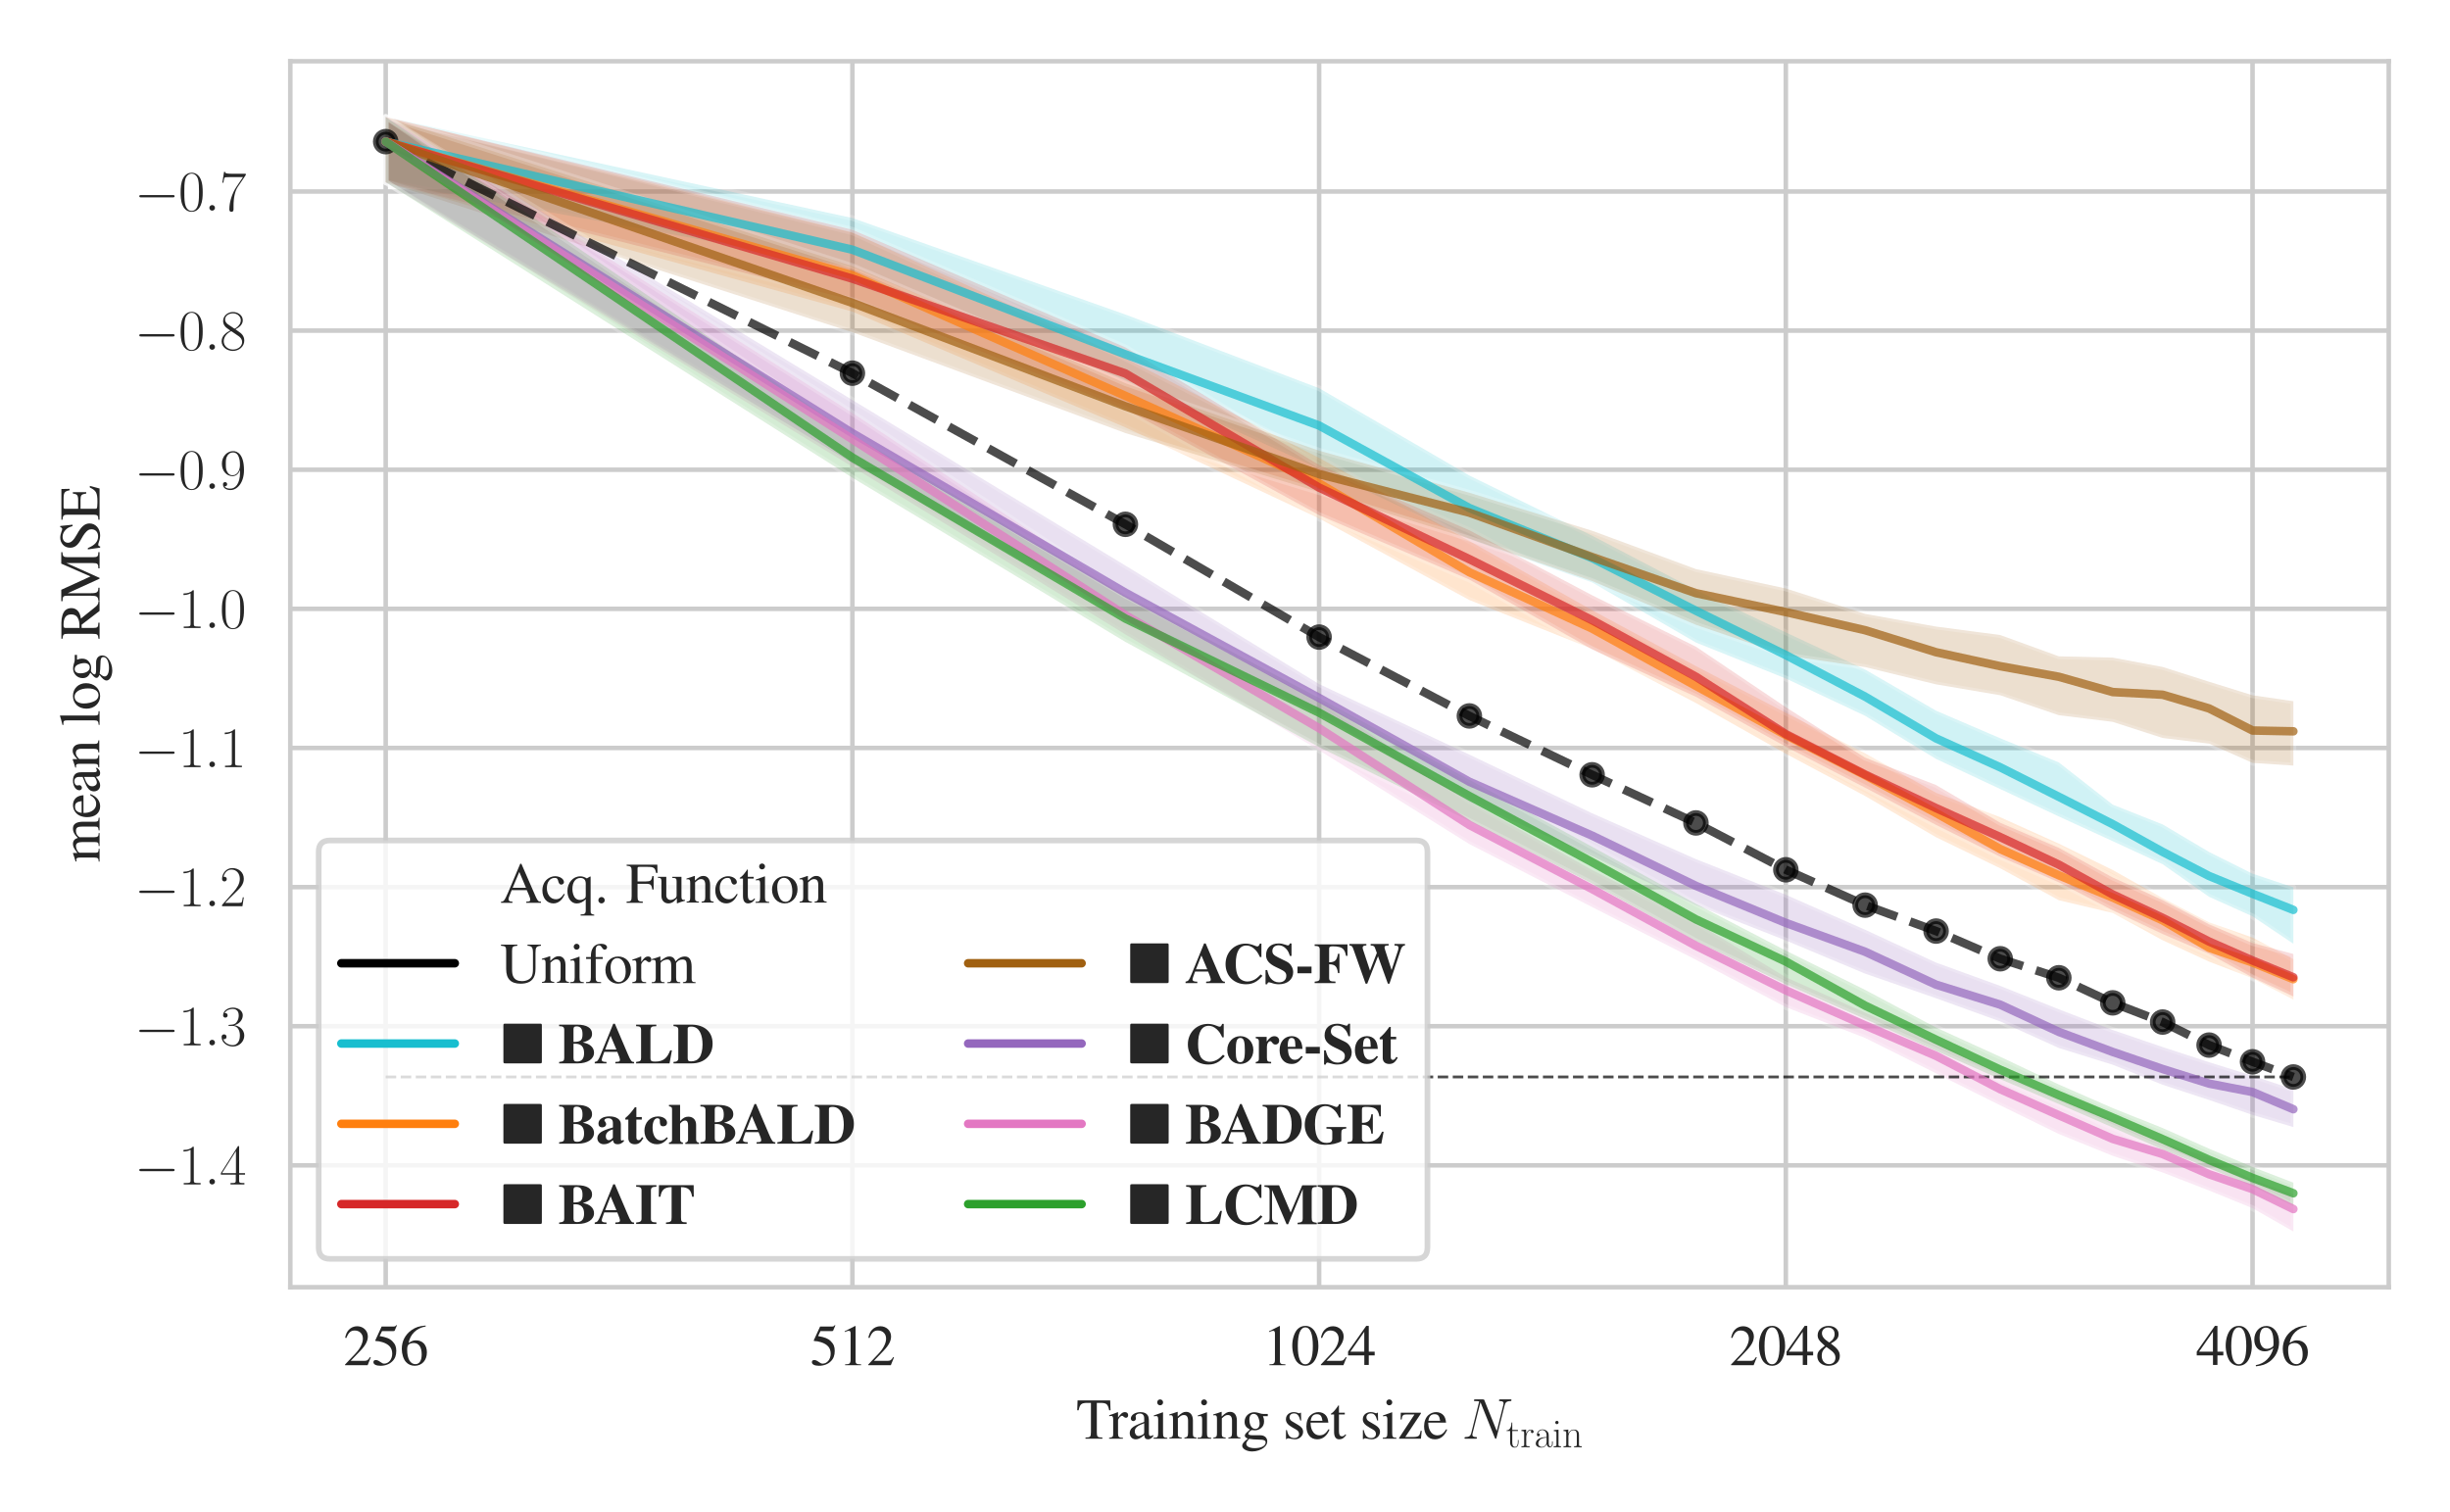 <?xml version="1.0" encoding="utf-8" standalone="no"?>
<!DOCTYPE svg PUBLIC "-//W3C//DTD SVG 1.1//EN"
  "http://www.w3.org/Graphics/SVG/1.1/DTD/svg11.dtd">
<svg xmlns:xlink="http://www.w3.org/1999/xlink" width="432pt" height="266.667pt" viewBox="0 0 432 266.667" xmlns="http://www.w3.org/2000/svg" version="1.1">
 <defs>
  <style type="text/css">*{stroke-linejoin: round; stroke-linecap: butt}</style>
 </defs>
 <g id="figure_1">
  <g id="patch_1">
   <path d="M 0 266.667 
L 432 266.667 
L 432 0 
L 0 0 
z
" style="fill: #ffffff"/>
  </g>
  <g id="axes_1">
   <g id="patch_2">
    <path d="M 51.19 226.991 
L 421.2 226.991 
L 421.2 10.8 
L 51.19 10.8 
z
" style="fill: #ffffff"/>
   </g>
   <g id="matplotlib.axis_1">
    <g id="xtick_1">
     <g id="line2d_1">
      <path d="M 68.009 226.991 
L 68.009 10.8 
" clip-path="url(#p7d52db8e49)" style="fill: none; stroke: #cccccc; stroke-width: 0.8; stroke-linecap: round"/>
     </g>
     <g id="text_1">
      <!-- 256 -->
      <g style="fill: #262626" transform="translate(60.537 240.745)scale(0.1 -0.1)">
       <defs>
        <path id="NimbusRomNo9L-Regu-32" d="M 3040 875 
L 2957 907 
C 2720 544 2637 486 2349 486 
L 819 486 
L 1894 1609 
C 2464 2202 2714 2687 2714 3185 
C 2714 3823 2195 4313 1530 4313 
C 1178 4313 845 4173 608 3918 
C 403 3700 307 3496 198 3043 
L 333 3011 
C 589 3636 819 3840 1261 3840 
C 1798 3840 2163 3476 2163 2940 
C 2163 2443 1869 1850 1331 1282 
L 192 77 
L 192 0 
L 2688 0 
L 3040 875 
z
" transform="scale(0.016)"/>
        <path id="NimbusRomNo9L-Regu-35" d="M 1158 3776 
L 2413 3776 
C 2515 3776 2541 3789 2560 3834 
L 2803 4403 
L 2746 4448 
C 2650 4314 2586 4282 2451 4282 
L 1114 4282 
L 416 2759 
C 410 2746 410 2740 410 2727 
C 410 2695 435 2676 486 2676 
C 691 2676 947 2631 1210 2547 
C 1946 2309 2285 1910 2285 1274 
C 2285 656 1894 173 1395 173 
C 1267 173 1158 218 966 360 
C 762 508 614 572 480 572 
C 294 572 205 495 205 334 
C 205 90 506 -64 986 -64 
C 1523 -64 1984 110 2304 438 
C 2598 728 2733 1094 2733 1583 
C 2733 2046 2611 2342 2291 2663 
C 2010 2947 1645 3094 890 3229 
L 1158 3776 
z
" transform="scale(0.016)"/>
        <path id="NimbusRomNo9L-Regu-36" d="M 2854 4391 
C 2125 4327 1754 4205 1286 3879 
C 595 3386 218 2656 218 1802 
C 218 1248 390 688 666 370 
C 909 89 1254 -64 1651 -64 
C 2445 -64 2995 541 2995 1421 
C 2995 2236 2528 2752 1792 2752 
C 1510 2752 1376 2707 973 2464 
C 1146 3431 1862 4122 2867 4288 
L 2854 4391 
z
M 1549 2458 
C 2099 2458 2419 2000 2419 1204 
C 2419 504 2170 116 1722 116 
C 1158 116 813 714 813 1700 
C 813 2025 864 2203 992 2299 
C 1126 2400 1325 2458 1549 2458 
z
" transform="scale(0.016)"/>
       </defs>
       <use xlink:href="#NimbusRomNo9L-Regu-32" transform="scale(0.996)"/>
       <use xlink:href="#NimbusRomNo9L-Regu-35" transform="translate(49.813 0)scale(0.996)"/>
       <use xlink:href="#NimbusRomNo9L-Regu-36" transform="translate(99.626 0)scale(0.996)"/>
      </g>
     </g>
    </g>
    <g id="xtick_2">
     <g id="line2d_2">
      <path d="M 150.303 226.991 
L 150.303 10.8 
" clip-path="url(#p7d52db8e49)" style="fill: none; stroke: #cccccc; stroke-width: 0.8; stroke-linecap: round"/>
     </g>
     <g id="text_2">
      <!-- 512 -->
      <g style="fill: #262626" transform="translate(142.831 240.745)scale(0.1 -0.1)">
       <defs>
        <path id="NimbusRomNo9L-Regu-31" d="M 1862 4339 
L 710 3757 
L 710 3667 
C 787 3699 858 3725 883 3738 
C 998 3783 1107 3808 1171 3808 
C 1306 3808 1363 3711 1363 3505 
L 1363 592 
C 1363 379 1312 232 1210 173 
C 1114 116 1024 96 755 96 
L 755 0 
L 2522 0 
L 2522 96 
C 2016 96 1914 160 1914 470 
L 1914 4327 
L 1862 4339 
z
" transform="scale(0.016)"/>
       </defs>
       <use xlink:href="#NimbusRomNo9L-Regu-35" transform="scale(0.996)"/>
       <use xlink:href="#NimbusRomNo9L-Regu-31" transform="translate(49.813 0)scale(0.996)"/>
       <use xlink:href="#NimbusRomNo9L-Regu-32" transform="translate(99.626 0)scale(0.996)"/>
      </g>
     </g>
    </g>
    <g id="xtick_3">
     <g id="line2d_3">
      <path d="M 232.596 226.991 
L 232.596 10.8 
" clip-path="url(#p7d52db8e49)" style="fill: none; stroke: #cccccc; stroke-width: 0.8; stroke-linecap: round"/>
     </g>
     <g id="text_3">
      <!-- 1024 -->
      <g style="fill: #262626" transform="translate(222.634 240.745)scale(0.1 -0.1)">
       <defs>
        <path id="NimbusRomNo9L-Regu-30" d="M 1626 4352 
C 1274 4352 1005 4244 768 4020 
C 397 3661 154 2925 154 2176 
C 154 1479 365 730 666 372 
C 902 90 1229 -64 1600 -64 
C 1926 -64 2202 45 2432 269 
C 2803 621 3046 1364 3046 2138 
C 3046 3450 2464 4352 1626 4352 
z
M 1606 4186 
C 2144 4186 2432 3463 2432 2125 
C 2432 788 2150 103 1600 103 
C 1050 103 768 788 768 2119 
C 768 3476 1056 4186 1606 4186 
z
" transform="scale(0.016)"/>
        <path id="NimbusRomNo9L-Regu-34" d="M 3021 1497 
L 2368 1497 
L 2368 4352 
L 2086 4352 
L 77 1497 
L 77 1088 
L 1875 1088 
L 1875 32 
L 2368 32 
L 2368 1088 
L 3021 1088 
L 3021 1497 
z
M 1869 1497 
L 333 1497 
L 1869 3698 
L 1869 1497 
z
" transform="scale(0.016)"/>
       </defs>
       <use xlink:href="#NimbusRomNo9L-Regu-31" transform="scale(0.996)"/>
       <use xlink:href="#NimbusRomNo9L-Regu-30" transform="translate(49.813 0)scale(0.996)"/>
       <use xlink:href="#NimbusRomNo9L-Regu-32" transform="translate(99.626 0)scale(0.996)"/>
       <use xlink:href="#NimbusRomNo9L-Regu-34" transform="translate(149.44 0)scale(0.996)"/>
      </g>
     </g>
    </g>
    <g id="xtick_4">
     <g id="line2d_4">
      <path d="M 314.89 226.991 
L 314.89 10.8 
" clip-path="url(#p7d52db8e49)" style="fill: none; stroke: #cccccc; stroke-width: 0.8; stroke-linecap: round"/>
     </g>
     <g id="text_4">
      <!-- 2048 -->
      <g style="fill: #262626" transform="translate(304.927 240.745)scale(0.1 -0.1)">
       <defs>
        <path id="NimbusRomNo9L-Regu-38" d="M 1856 2400 
C 2490 2740 2714 3008 2714 3444 
C 2714 3968 2253 4352 1613 4352 
C 915 4352 397 3924 397 3341 
C 397 2925 518 2740 1190 2151 
C 499 1626 358 1428 358 992 
C 358 372 864 -64 1587 -64 
C 2355 -64 2848 359 2848 1018 
C 2848 1511 2630 1824 1856 2400 
z
M 1741 1741 
C 2208 1408 2362 1178 2362 820 
C 2362 404 2074 116 1658 116 
C 1171 116 845 487 845 1044 
C 845 1453 986 1722 1357 2023 
L 1741 1741 
z
M 1670 2516 
C 1101 2887 870 3181 870 3540 
C 870 3911 1158 4173 1562 4173 
C 1997 4173 2272 3892 2272 3450 
C 2272 3085 2093 2797 1728 2554 
C 1696 2535 1696 2535 1670 2516 
z
" transform="scale(0.016)"/>
       </defs>
       <use xlink:href="#NimbusRomNo9L-Regu-32" transform="scale(0.996)"/>
       <use xlink:href="#NimbusRomNo9L-Regu-30" transform="translate(49.813 0)scale(0.996)"/>
       <use xlink:href="#NimbusRomNo9L-Regu-34" transform="translate(99.626 0)scale(0.996)"/>
       <use xlink:href="#NimbusRomNo9L-Regu-38" transform="translate(149.44 0)scale(0.996)"/>
      </g>
     </g>
    </g>
    <g id="xtick_5">
     <g id="line2d_5">
      <path d="M 397.184 226.991 
L 397.184 10.8 
" clip-path="url(#p7d52db8e49)" style="fill: none; stroke: #cccccc; stroke-width: 0.8; stroke-linecap: round"/>
     </g>
     <g id="text_5">
      <!-- 4096 -->
      <g style="fill: #262626" transform="translate(387.221 240.745)scale(0.1 -0.1)">
       <defs>
        <path id="NimbusRomNo9L-Regu-39" d="M 378 -123 
C 1094 -40 1446 82 1882 396 
C 2547 882 2938 1676 2938 2539 
C 2938 3593 2349 4339 1523 4339 
C 762 4339 192 3694 192 2832 
C 192 2053 653 1536 1344 1536 
C 1696 1536 1965 1638 2304 1900 
C 2042 856 1331 172 358 5 
L 378 -123 
z
M 2317 2290 
C 2317 2162 2291 2104 2221 2047 
C 2042 1894 1805 1811 1574 1811 
C 1088 1811 781 2290 781 3050 
C 781 3413 883 3796 1018 3963 
C 1126 4090 1286 4160 1472 4160 
C 2029 4160 2317 3611 2317 2539 
L 2317 2290 
z
" transform="scale(0.016)"/>
       </defs>
       <use xlink:href="#NimbusRomNo9L-Regu-34" transform="scale(0.996)"/>
       <use xlink:href="#NimbusRomNo9L-Regu-30" transform="translate(49.813 0)scale(0.996)"/>
       <use xlink:href="#NimbusRomNo9L-Regu-39" transform="translate(99.626 0)scale(0.996)"/>
       <use xlink:href="#NimbusRomNo9L-Regu-36" transform="translate(149.44 0)scale(0.996)"/>
      </g>
     </g>
    </g>
    <g id="text_6">
     <!-- Training set size $N_{\mathrm{train}}$ -->
     <g style="fill: #262626" transform="translate(189.769 253.71)scale(0.1 -0.1)">
      <defs>
       <path id="NimbusRomNo9L-Regu-54" d="M 1626 3968 
L 1626 751 
C 1626 204 1555 134 1024 134 
L 1024 0 
L 2893 0 
L 2893 134 
C 2368 134 2278 217 2278 687 
L 2278 3968 
L 2624 3968 
C 3354 3968 3494 3853 3642 3149 
L 3795 3149 
L 3757 4237 
L 147 4237 
L 109 3149 
L 262 3149 
C 416 3846 563 3968 1280 3968 
L 1626 3968 
z
" transform="scale(0.016)"/>
       <path id="NimbusRomNo9L-Regu-72" d="M 45 2496 
C 134 2515 192 2522 269 2522 
C 429 2522 486 2419 486 2138 
L 486 538 
C 486 218 442 173 32 96 
L 32 0 
L 1568 0 
L 1568 102 
C 1133 102 1024 199 1024 565 
L 1024 2013 
C 1024 2219 1299 2541 1472 2541 
C 1510 2541 1568 2509 1638 2445 
C 1741 2355 1811 2317 1894 2317 
C 2048 2317 2144 2426 2144 2605 
C 2144 2816 2010 2944 1792 2944 
C 1523 2944 1338 2797 1024 2343 
L 1024 2931 
L 992 2944 
C 653 2803 422 2721 45 2599 
L 45 2496 
z
" transform="scale(0.016)"/>
       <path id="NimbusRomNo9L-Regu-61" d="M 2829 423 
C 2720 333 2643 301 2547 301 
C 2400 301 2355 390 2355 672 
L 2355 1920 
C 2355 2253 2323 2438 2227 2592 
C 2086 2822 1811 2944 1434 2944 
C 832 2944 358 2630 358 2227 
C 358 2080 486 1952 634 1952 
C 787 1952 922 2080 922 2221 
C 922 2246 915 2278 909 2323 
C 896 2381 890 2432 890 2477 
C 890 2650 1094 2790 1350 2790 
C 1664 2790 1837 2605 1837 2259 
L 1837 1869 
C 851 1472 742 1421 467 1178 
C 326 1050 237 832 237 621 
C 237 218 518 -64 909 -64 
C 1190 -64 1453 70 1843 403 
C 1875 70 1990 -64 2253 -64 
C 2470 -64 2605 13 2829 256 
L 2829 423 
z
M 1837 783 
C 1837 584 1805 526 1670 449 
C 1517 359 1338 301 1203 301 
C 979 301 800 520 800 796 
L 800 822 
C 800 1201 1062 1433 1837 1715 
L 1837 783 
z
" transform="scale(0.016)"/>
       <path id="NimbusRomNo9L-Regu-69" d="M 1120 2929 
L 128 2579 
L 128 2484 
L 179 2490 
C 256 2502 339 2509 397 2509 
C 550 2509 608 2406 608 2125 
L 608 640 
C 608 179 544 109 102 109 
L 102 0 
L 1619 0 
L 1619 96 
C 1197 128 1146 191 1146 650 
L 1146 2910 
L 1120 2929 
z
M 819 4352 
C 646 4352 499 4205 499 4026 
C 499 3847 640 3699 819 3699 
C 1005 3699 1152 3840 1152 4026 
C 1152 4205 1005 4352 819 4352 
z
" transform="scale(0.016)"/>
       <path id="NimbusRomNo9L-Regu-6e" d="M 102 2579 
C 141 2598 205 2605 275 2605 
C 454 2605 512 2509 512 2195 
L 512 608 
C 512 243 442 154 115 128 
L 115 32 
L 1472 32 
L 1472 128 
C 1146 154 1050 230 1050 461 
L 1050 2259 
C 1357 2547 1498 2624 1709 2624 
C 2022 2624 2176 2426 2176 2003 
L 2176 666 
C 2176 262 2093 154 1773 128 
L 1773 32 
L 3104 32 
L 3104 128 
C 2790 160 2714 237 2714 550 
L 2714 2016 
C 2714 2618 2432 2976 1958 2976 
C 1664 2976 1466 2867 1030 2458 
L 1030 2963 
L 986 2976 
C 672 2861 454 2790 102 2688 
L 102 2579 
z
" transform="scale(0.016)"/>
       <path id="NimbusRomNo9L-Regu-67" d="M 3008 2496 
L 3008 2746 
L 2515 2746 
C 2387 2746 2291 2763 2163 2802 
L 2022 2847 
C 1850 2903 1677 2931 1510 2931 
C 915 2931 442 2467 442 1881 
C 442 1476 614 1230 1037 1018 
C 915 906 800 799 762 768 
C 550 588 467 463 467 338 
C 467 206 544 131 806 6 
C 352 -329 179 -543 179 -781 
C 179 -1124 678 -1408 1286 -1408 
C 1766 -1408 2266 -1238 2598 -962 
C 2842 -759 2950 -548 2950 -299 
C 2950 108 2650 384 2176 384 
L 1350 384 
C 1011 384 851 443 851 548 
C 851 678 1062 908 1235 960 
C 1293 953 1338 947 1357 947 
C 1478 934 1562 928 1600 928 
C 1837 928 2093 1026 2291 1203 
C 2502 1387 2598 1617 2598 1945 
C 2598 2135 2566 2286 2477 2496 
L 3008 2496 
z
M 941 -13 
C 1152 -58 1664 -96 1978 -96 
C 2560 -96 2771 -180 2771 -414 
C 2771 -791 2285 -1043 1562 -1043 
C 998 -1043 627 -855 627 -570 
C 627 -420 672 -336 941 -13 
z
M 973 2145 
C 973 2526 1152 2752 1446 2752 
C 1645 2752 1811 2642 1914 2449 
C 2029 2223 2106 1927 2106 1675 
C 2106 1314 1920 1088 1626 1088 
C 1242 1088 973 1507 973 2126 
L 973 2145 
z
" transform="scale(0.016)"/>
       <path id="NimbusRomNo9L-Regu-73" d="M 2016 2010 
L 1990 2880 
L 1920 2880 
L 1907 2867 
C 1850 2822 1843 2816 1818 2816 
C 1779 2816 1715 2829 1645 2861 
C 1504 2915 1363 2944 1197 2944 
C 691 2944 326 2616 326 2154 
C 326 1796 531 1539 1075 1231 
L 1446 1020 
C 1670 892 1779 737 1779 539 
C 1779 256 1574 77 1248 77 
C 1030 77 832 159 710 298 
C 576 455 518 600 435 960 
L 333 960 
L 333 -39 
L 416 -39 
C 461 33 486 48 563 48 
C 621 48 710 35 858 -2 
C 1037 -39 1210 -64 1325 -64 
C 1818 -64 2227 308 2227 757 
C 2227 1077 2074 1289 1690 1520 
L 998 1930 
C 819 2033 723 2194 723 2367 
C 723 2624 922 2803 1216 2803 
C 1581 2803 1773 2583 1920 2010 
L 2016 2010 
z
" transform="scale(0.016)"/>
       <path id="NimbusRomNo9L-Regu-65" d="M 2611 1053 
C 2304 564 2029 378 1619 378 
C 1254 378 979 564 794 930 
C 678 1174 634 1386 621 1779 
L 2592 1779 
C 2541 2193 2477 2377 2317 2581 
C 2125 2811 1830 2944 1498 2944 
C 1178 2944 877 2829 634 2611 
C 333 2349 160 1894 160 1370 
C 160 486 621 -64 1357 -64 
C 1965 -64 2445 315 2714 1008 
L 2611 1053 
z
M 634 1984 
C 704 2479 922 2714 1312 2714 
C 1702 2714 1856 2535 1939 1984 
L 634 1984 
z
" transform="scale(0.016)"/>
       <path id="NimbusRomNo9L-Regu-74" d="M 1632 2880 
L 986 2880 
L 986 3622 
C 986 3686 979 3706 941 3706 
C 896 3648 858 3590 813 3526 
C 570 3174 294 2867 192 2841 
C 122 2794 83 2748 83 2715 
C 83 2695 90 2682 109 2682 
L 448 2682 
L 448 751 
C 448 212 640 -64 1018 -64 
C 1331 -64 1574 90 1786 423 
L 1702 493 
C 1568 333 1459 269 1318 269 
C 1082 269 986 443 986 847 
L 986 2682 
L 1632 2682 
L 1632 2880 
z
" transform="scale(0.016)"/>
       <path id="NimbusRomNo9L-Regu-7a" d="M 2675 864 
L 2560 890 
C 2496 570 2458 467 2374 358 
C 2285 250 2067 192 1741 192 
L 858 192 
L 2579 2784 
L 2579 2880 
L 358 2880 
L 339 2125 
L 454 2125 
C 512 2592 608 2688 992 2688 
L 1875 2688 
L 173 96 
L 173 0 
L 2586 0 
L 2675 864 
z
" transform="scale(0.016)"/>
       <path id="CMMI12-4e" d="M 4736 3698 
C 4806 3974 4909 4166 5395 4166 
C 5414 4166 5491 4166 5491 4279 
C 5491 4352 5434 4352 5408 4352 
C 5280 4352 4954 4352 4826 4352 
L 4518 4352 
C 4429 4352 4314 4352 4224 4352 
C 4186 4352 4109 4352 4109 4230 
C 4109 4166 4160 4166 4205 4166 
C 4589 4166 4614 4019 4614 3903 
C 4614 3846 4608 3826 4589 3737 
L 3866 850 
L 2496 4249 
C 2451 4352 2445 4352 2304 4352 
L 1523 4352 
C 1395 4352 1338 4352 1338 4230 
C 1338 4166 1382 4166 1504 4166 
C 1536 4166 1914 4166 1914 4115 
C 1914 4102 1901 4051 1894 4032 
L 1043 635 
C 966 320 813 186 390 186 
C 358 186 294 186 294 67 
C 294 0 358 0 378 0 
C 506 0 832 0 960 0 
L 1267 0 
C 1357 0 1466 0 1555 0 
C 1600 0 1670 0 1670 122 
C 1670 180 1606 186 1581 186 
C 1370 186 1165 224 1165 454 
C 1165 505 1178 562 1190 613 
L 2054 4032 
C 2093 3968 2093 3956 2118 3898 
L 3642 115 
C 3674 38 3686 0 3744 0 
C 3808 0 3814 19 3840 128 
L 4736 3698 
z
" transform="scale(0.016)"/>
       <path id="CMR17-74" d="M 966 2560 
L 1862 2560 
L 1862 2725 
L 966 2725 
L 966 3904 
L 851 3904 
C 838 3245 614 2668 70 2668 
L 70 2560 
L 627 2560 
L 627 771 
C 627 650 627 -64 1370 -64 
C 1747 -64 1965 306 1965 777 
L 1965 1140 
L 1850 1140 
L 1850 783 
C 1850 344 1677 51 1408 51 
C 1222 51 966 178 966 758 
L 966 2560 
z
" transform="scale(0.016)"/>
       <path id="CMR17-72" d="M 960 1497 
C 960 2112 1222 2688 1702 2688 
C 1747 2688 1792 2682 1837 2662 
C 1837 2662 1696 2617 1696 2452 
C 1696 2298 1818 2234 1914 2234 
C 1990 2234 2131 2279 2131 2458 
C 2131 2663 1926 2790 1709 2790 
C 1222 2790 1011 2317 947 2093 
L 941 2093 
L 941 2790 
L 198 2720 
L 198 2554 
C 576 2554 634 2515 634 2208 
L 634 428 
C 634 184 608 153 198 153 
L 198 -13 
C 352 0 646 0 813 0 
C 998 0 1325 0 1498 -13 
L 1498 153 
C 1037 153 960 153 960 440 
L 960 1497 
z
" transform="scale(0.016)"/>
       <path id="CMR17-61" d="M 2304 1653 
C 2304 2072 2304 2294 2035 2543 
C 1798 2752 1523 2816 1306 2816 
C 800 2816 435 2407 435 1971 
C 435 1728 627 1728 666 1728 
C 749 1728 896 1778 896 1954 
C 896 2112 774 2181 666 2181 
C 640 2181 608 2174 589 2168 
C 723 2592 1069 2714 1293 2714 
C 1613 2714 1965 2429 1965 1885 
L 1965 1600 
C 1587 1600 1133 1549 774 1357 
C 371 1133 256 813 256 570 
C 256 77 832 -64 1171 -64 
C 1523 -64 1850 139 1990 511 
C 2003 233 2182 -18 2464 -18 
C 2598 -18 2938 70 2938 567 
L 2938 920 
L 2822 920 
L 2822 562 
C 2822 178 2650 128 2566 128 
C 2304 128 2304 458 2304 738 
L 2304 1653 
z
M 1965 870 
C 1965 317 1568 38 1216 38 
C 896 38 646 275 646 570 
C 646 761 730 1100 1101 1305 
C 1408 1478 1760 1504 1965 1504 
L 1965 870 
z
" transform="scale(0.016)"/>
       <path id="CMR17-69" d="M 992 3909 
C 992 4049 877 4170 730 4170 
C 589 4170 467 4056 467 3909 
C 467 3769 582 3648 730 3648 
C 870 3648 992 3763 992 3909 
z
M 243 2706 
L 243 2541 
C 602 2541 653 2502 653 2197 
L 653 427 
C 653 184 627 153 218 153 
L 218 -13 
C 371 0 646 0 806 0 
C 960 0 1222 0 1370 -13 
L 1370 153 
C 992 153 979 191 979 420 
L 979 2776 
L 243 2706 
z
" transform="scale(0.016)"/>
       <path id="CMR17-6e" d="M 2656 1933 
C 2656 2259 2592 2790 1837 2790 
C 1331 2790 1069 2400 973 2144 
L 966 2144 
L 966 2790 
L 211 2720 
L 211 2554 
C 589 2554 646 2515 646 2208 
L 646 428 
C 646 184 621 153 211 153 
L 211 -13 
C 365 0 646 0 813 0 
C 979 0 1267 0 1421 -13 
L 1421 153 
C 1011 153 986 178 986 428 
L 986 1658 
C 986 2247 1344 2688 1792 2688 
C 2266 2688 2317 2266 2317 1958 
L 2317 428 
C 2317 184 2291 153 1882 153 
L 1882 -13 
C 2035 0 2317 0 2483 0 
C 2650 0 2938 0 3091 -13 
L 3091 153 
C 2682 153 2656 178 2656 428 
L 2656 1933 
z
" transform="scale(0.016)"/>
      </defs>
      <use xlink:href="#NimbusRomNo9L-Regu-54" transform="scale(0.996)"/>
      <use xlink:href="#NimbusRomNo9L-Regu-72" transform="translate(57.385 0)scale(0.996)"/>
      <use xlink:href="#NimbusRomNo9L-Regu-61" transform="translate(90.56 0)scale(0.996)"/>
      <use xlink:href="#NimbusRomNo9L-Regu-69" transform="translate(134.794 0)scale(0.996)"/>
      <use xlink:href="#NimbusRomNo9L-Regu-6e" transform="translate(162.489 0)scale(0.996)"/>
      <use xlink:href="#NimbusRomNo9L-Regu-69" transform="translate(212.302 0)scale(0.996)"/>
      <use xlink:href="#NimbusRomNo9L-Regu-6e" transform="translate(239.997 0)scale(0.996)"/>
      <use xlink:href="#NimbusRomNo9L-Regu-67" transform="translate(289.81 0)scale(0.996)"/>
      <use xlink:href="#NimbusRomNo9L-Regu-73" transform="translate(364.53 0)scale(0.996)"/>
      <use xlink:href="#NimbusRomNo9L-Regu-65" transform="translate(403.284 0)scale(0.996)"/>
      <use xlink:href="#NimbusRomNo9L-Regu-74" transform="translate(447.518 0)scale(0.996)"/>
      <use xlink:href="#NimbusRomNo9L-Regu-73" transform="translate(500.119 0)scale(0.996)"/>
      <use xlink:href="#NimbusRomNo9L-Regu-69" transform="translate(538.873 0)scale(0.996)"/>
      <use xlink:href="#NimbusRomNo9L-Regu-7a" transform="translate(566.568 0)scale(0.996)"/>
      <use xlink:href="#NimbusRomNo9L-Regu-65" transform="translate(610.802 0)scale(0.996)"/>
      <use xlink:href="#CMMI12-4e" transform="translate(679.942 0)scale(0.996)"/>
      <use xlink:href="#CMR17-74" transform="translate(758.057 -14.944)scale(0.697)"/>
      <use xlink:href="#CMR17-72" transform="translate(782.753 -14.944)scale(0.697)"/>
      <use xlink:href="#CMR17-61" transform="translate(807.45 -14.944)scale(0.697)"/>
      <use xlink:href="#CMR17-69" transform="translate(839.433 -14.944)scale(0.697)"/>
      <use xlink:href="#CMR17-6e" transform="translate(856.843 -14.944)scale(0.697)"/>
     </g>
    </g>
   </g>
   <g id="matplotlib.axis_2">
    <g id="ytick_1">
     <g id="line2d_6">
      <path d="M 51.19 205.497 
L 421.2 205.497 
" clip-path="url(#p7d52db8e49)" style="fill: none; stroke: #cccccc; stroke-width: 0.8; stroke-linecap: round"/>
     </g>
     <g id="text_7">
      <!-- $\mathdefault{−1.4}$ -->
      <g style="fill: #262626" transform="translate(23.711 208.875)scale(0.1 -0.1)">
       <defs>
        <path id="CMSY10-0" d="M 4218 1472 
C 4326 1472 4442 1472 4442 1600 
C 4442 1728 4326 1728 4218 1728 
L 755 1728 
C 646 1728 531 1728 531 1600 
C 531 1472 646 1472 755 1472 
L 4218 1472 
z
" transform="scale(0.016)"/>
        <path id="CMR17-31" d="M 1702 4058 
C 1702 4192 1696 4192 1606 4192 
C 1357 3916 979 3827 621 3827 
C 602 3827 570 3827 563 3808 
C 557 3795 557 3782 557 3648 
C 755 3648 1088 3686 1344 3839 
L 1344 461 
C 1344 236 1331 160 781 160 
L 589 160 
L 589 0 
C 896 0 1216 0 1523 0 
C 1830 0 2150 0 2458 0 
L 2458 160 
L 2266 160 
C 1715 160 1702 230 1702 458 
L 1702 4058 
z
" transform="scale(0.016)"/>
        <path id="CMMI12-3a" d="M 1178 307 
C 1178 492 1024 619 870 619 
C 685 619 557 466 557 313 
C 557 128 710 0 864 0 
C 1050 0 1178 153 1178 307 
z
" transform="scale(0.016)"/>
        <path id="CMR17-34" d="M 2150 4122 
C 2150 4256 2144 4256 2029 4256 
L 128 1254 
L 128 1088 
L 1779 1088 
L 1779 457 
C 1779 224 1766 160 1318 160 
L 1197 160 
L 1197 0 
C 1402 0 1747 0 1965 0 
C 2182 0 2528 0 2733 0 
L 2733 160 
L 2611 160 
C 2163 160 2150 224 2150 457 
L 2150 1088 
L 2803 1088 
L 2803 1254 
L 2150 1254 
L 2150 4122 
z
M 1798 3703 
L 1798 1254 
L 256 1254 
L 1798 3703 
z
" transform="scale(0.016)"/>
       </defs>
       <use xlink:href="#CMSY10-0" transform="scale(0.996)"/>
       <use xlink:href="#CMR17-31" transform="translate(77.487 0)scale(0.996)"/>
       <use xlink:href="#CMMI12-3a" transform="translate(123.178 0)scale(0.996)"/>
       <use xlink:href="#CMR17-34" transform="translate(150.275 0)scale(0.996)"/>
      </g>
     </g>
    </g>
    <g id="ytick_2">
     <g id="line2d_7">
      <path d="M 51.19 180.965 
L 421.2 180.965 
" clip-path="url(#p7d52db8e49)" style="fill: none; stroke: #cccccc; stroke-width: 0.8; stroke-linecap: round"/>
     </g>
     <g id="text_8">
      <!-- $\mathdefault{−1.3}$ -->
      <g style="fill: #262626" transform="translate(23.711 184.342)scale(0.1 -0.1)">
       <defs>
        <path id="CMR17-33" d="M 1414 2157 
C 1984 2157 2234 1662 2234 1090 
C 2234 320 1824 25 1453 25 
C 1114 25 563 194 390 693 
C 422 680 454 680 486 680 
C 640 680 755 782 755 948 
C 755 1133 614 1216 486 1216 
C 378 1216 211 1165 211 926 
C 211 335 787 -128 1466 -128 
C 2176 -128 2720 430 2720 1085 
C 2720 1707 2208 2157 1600 2227 
C 2086 2328 2554 2756 2554 3329 
C 2554 3820 2048 4179 1472 4179 
C 890 4179 378 3829 378 3329 
C 378 3110 544 3072 627 3072 
C 762 3072 877 3155 877 3321 
C 877 3486 762 3569 627 3569 
C 602 3569 570 3569 544 3557 
C 730 3959 1235 4032 1459 4032 
C 1683 4032 2106 3925 2106 3320 
C 2106 3143 2080 2828 1862 2550 
C 1670 2304 1453 2304 1242 2284 
C 1210 2284 1062 2269 1037 2269 
C 992 2263 966 2257 966 2208 
C 966 2163 973 2157 1101 2157 
L 1414 2157 
z
" transform="scale(0.016)"/>
       </defs>
       <use xlink:href="#CMSY10-0" transform="scale(0.996)"/>
       <use xlink:href="#CMR17-31" transform="translate(77.487 0)scale(0.996)"/>
       <use xlink:href="#CMMI12-3a" transform="translate(123.178 0)scale(0.996)"/>
       <use xlink:href="#CMR17-33" transform="translate(150.275 0)scale(0.996)"/>
      </g>
     </g>
    </g>
    <g id="ytick_3">
     <g id="line2d_8">
      <path d="M 51.19 156.433 
L 421.2 156.433 
" clip-path="url(#p7d52db8e49)" style="fill: none; stroke: #cccccc; stroke-width: 0.8; stroke-linecap: round"/>
     </g>
     <g id="text_9">
      <!-- $\mathdefault{−1.2}$ -->
      <g style="fill: #262626" transform="translate(23.711 159.81)scale(0.1 -0.1)">
       <defs>
        <path id="CMR17-32" d="M 2669 989 
L 2554 989 
C 2490 536 2438 459 2413 420 
C 2381 369 1920 369 1830 369 
L 602 369 
C 832 619 1280 1072 1824 1597 
C 2214 1967 2669 2402 2669 3035 
C 2669 3790 2067 4224 1395 4224 
C 691 4224 262 3604 262 3030 
C 262 2780 448 2748 525 2748 
C 589 2748 781 2787 781 3010 
C 781 3207 614 3264 525 3264 
C 486 3264 448 3258 422 3245 
C 544 3790 915 4058 1306 4058 
C 1862 4058 2227 3617 2227 3035 
C 2227 2479 1901 2000 1536 1584 
L 262 146 
L 262 0 
L 2515 0 
L 2669 989 
z
" transform="scale(0.016)"/>
       </defs>
       <use xlink:href="#CMSY10-0" transform="scale(0.996)"/>
       <use xlink:href="#CMR17-31" transform="translate(77.487 0)scale(0.996)"/>
       <use xlink:href="#CMMI12-3a" transform="translate(123.178 0)scale(0.996)"/>
       <use xlink:href="#CMR17-32" transform="translate(150.275 0)scale(0.996)"/>
      </g>
     </g>
    </g>
    <g id="ytick_4">
     <g id="line2d_9">
      <path d="M 51.19 131.9 
L 421.2 131.9 
" clip-path="url(#p7d52db8e49)" style="fill: none; stroke: #cccccc; stroke-width: 0.8; stroke-linecap: round"/>
     </g>
     <g id="text_10">
      <!-- $\mathdefault{−1.1}$ -->
      <g style="fill: #262626" transform="translate(23.711 135.277)scale(0.1 -0.1)">
       <use xlink:href="#CMSY10-0" transform="scale(0.996)"/>
       <use xlink:href="#CMR17-31" transform="translate(77.487 0)scale(0.996)"/>
       <use xlink:href="#CMMI12-3a" transform="translate(123.178 0)scale(0.996)"/>
       <use xlink:href="#CMR17-31" transform="translate(150.275 0)scale(0.996)"/>
      </g>
     </g>
    </g>
    <g id="ytick_5">
     <g id="line2d_10">
      <path d="M 51.19 107.368 
L 421.2 107.368 
" clip-path="url(#p7d52db8e49)" style="fill: none; stroke: #cccccc; stroke-width: 0.8; stroke-linecap: round"/>
     </g>
     <g id="text_11">
      <!-- $\mathdefault{−1.0}$ -->
      <g style="fill: #262626" transform="translate(23.711 110.745)scale(0.1 -0.1)">
       <defs>
        <path id="CMR17-30" d="M 2688 2025 
C 2688 2416 2682 3080 2413 3591 
C 2176 4039 1798 4198 1466 4198 
C 1158 4198 768 4058 525 3597 
C 269 3118 243 2524 243 2025 
C 243 1661 250 1106 448 619 
C 723 -39 1216 -128 1466 -128 
C 1760 -128 2208 -7 2470 600 
C 2662 1042 2688 1559 2688 2025 
z
M 1466 -26 
C 1056 -26 813 325 723 812 
C 653 1188 653 1738 653 2096 
C 653 2588 653 2997 736 3387 
C 858 3929 1216 4096 1466 4096 
C 1728 4096 2067 3923 2189 3400 
C 2272 3036 2278 2607 2278 2096 
C 2278 1680 2278 1169 2202 792 
C 2067 95 1690 -26 1466 -26 
z
" transform="scale(0.016)"/>
       </defs>
       <use xlink:href="#CMSY10-0" transform="scale(0.996)"/>
       <use xlink:href="#CMR17-31" transform="translate(77.487 0)scale(0.996)"/>
       <use xlink:href="#CMMI12-3a" transform="translate(123.178 0)scale(0.996)"/>
       <use xlink:href="#CMR17-30" transform="translate(150.275 0)scale(0.996)"/>
      </g>
     </g>
    </g>
    <g id="ytick_6">
     <g id="line2d_11">
      <path d="M 51.19 82.835 
L 421.2 82.835 
" clip-path="url(#p7d52db8e49)" style="fill: none; stroke: #cccccc; stroke-width: 0.8; stroke-linecap: round"/>
     </g>
     <g id="text_12">
      <!-- $\mathdefault{−0.9}$ -->
      <g style="fill: #262626" transform="translate(23.711 86.212)scale(0.1 -0.1)">
       <defs>
        <path id="CMR17-39" d="M 2253 1864 
C 2253 464 1670 31 1190 31 
C 1043 31 685 31 538 294 
C 704 268 826 357 826 518 
C 826 692 685 749 595 749 
C 538 749 365 723 365 506 
C 365 71 742 -128 1203 -128 
C 1939 -128 2688 674 2688 2073 
C 2688 3817 1971 4179 1485 4179 
C 851 4179 243 3628 243 2778 
C 243 1991 762 1408 1414 1408 
C 1952 1408 2189 1903 2253 2112 
L 2253 1864 
z
M 1427 1510 
C 1254 1510 1011 1542 813 1922 
C 678 2169 678 2461 678 2771 
C 678 3146 678 3405 858 3684 
C 947 3817 1114 4032 1485 4032 
C 2240 4032 2240 2885 2240 2632 
C 2240 2182 2035 1510 1427 1510 
z
" transform="scale(0.016)"/>
       </defs>
       <use xlink:href="#CMSY10-0" transform="scale(0.996)"/>
       <use xlink:href="#CMR17-30" transform="translate(77.487 0)scale(0.996)"/>
       <use xlink:href="#CMMI12-3a" transform="translate(123.178 0)scale(0.996)"/>
       <use xlink:href="#CMR17-39" transform="translate(150.275 0)scale(0.996)"/>
      </g>
     </g>
    </g>
    <g id="ytick_7">
     <g id="line2d_12">
      <path d="M 51.19 58.303 
L 421.2 58.303 
" clip-path="url(#p7d52db8e49)" style="fill: none; stroke: #cccccc; stroke-width: 0.8; stroke-linecap: round"/>
     </g>
     <g id="text_13">
      <!-- $\mathdefault{−0.8}$ -->
      <g style="fill: #262626" transform="translate(23.711 61.68)scale(0.1 -0.1)">
       <defs>
        <path id="CMR17-38" d="M 1741 2264 
C 2144 2467 2554 2773 2554 3263 
C 2554 3841 1990 4179 1472 4179 
C 890 4179 378 3759 378 3180 
C 378 3021 416 2747 666 2505 
C 730 2442 998 2251 1171 2130 
C 883 1983 211 1634 211 934 
C 211 279 838 -128 1459 -128 
C 2144 -128 2720 362 2720 1010 
C 2720 1590 2330 1857 2074 2029 
L 1741 2264 
z
M 902 2822 
C 851 2854 595 3051 595 3351 
C 595 3739 998 4032 1459 4032 
C 1965 4032 2336 3676 2336 3262 
C 2336 2669 1670 2331 1638 2331 
C 1632 2331 1626 2331 1574 2370 
L 902 2822 
z
M 2080 1519 
C 2176 1449 2483 1240 2483 851 
C 2483 381 2010 25 1472 25 
C 890 25 448 438 448 940 
C 448 1443 838 1862 1280 2060 
L 2080 1519 
z
" transform="scale(0.016)"/>
       </defs>
       <use xlink:href="#CMSY10-0" transform="scale(0.996)"/>
       <use xlink:href="#CMR17-30" transform="translate(77.487 0)scale(0.996)"/>
       <use xlink:href="#CMMI12-3a" transform="translate(123.178 0)scale(0.996)"/>
       <use xlink:href="#CMR17-38" transform="translate(150.275 0)scale(0.996)"/>
      </g>
     </g>
    </g>
    <g id="ytick_8">
     <g id="line2d_13">
      <path d="M 51.19 33.77 
L 421.2 33.77 
" clip-path="url(#p7d52db8e49)" style="fill: none; stroke: #cccccc; stroke-width: 0.8; stroke-linecap: round"/>
     </g>
     <g id="text_14">
      <!-- $\mathdefault{−0.7}$ -->
      <g style="fill: #262626" transform="translate(23.711 37.147)scale(0.1 -0.1)">
       <defs>
        <path id="CMR17-37" d="M 2886 3941 
L 2886 4081 
L 1382 4081 
C 634 4081 621 4165 595 4288 
L 480 4288 
L 294 3094 
L 410 3094 
C 429 3215 474 3540 550 3661 
C 589 3712 1062 3712 1171 3712 
L 2579 3712 
L 1869 2661 
C 1395 1954 1069 999 1069 165 
C 1069 89 1069 -128 1299 -128 
C 1530 -128 1530 89 1530 171 
L 1530 465 
C 1530 1508 1709 2196 2003 2636 
L 2886 3941 
z
" transform="scale(0.016)"/>
       </defs>
       <use xlink:href="#CMSY10-0" transform="scale(0.996)"/>
       <use xlink:href="#CMR17-30" transform="translate(77.487 0)scale(0.996)"/>
       <use xlink:href="#CMMI12-3a" transform="translate(123.178 0)scale(0.996)"/>
       <use xlink:href="#CMR17-37" transform="translate(150.275 0)scale(0.996)"/>
      </g>
     </g>
    </g>
    <g id="text_15">
     <!-- mean log RMSE -->
     <g style="fill: #262626" transform="translate(17.555 152.105)rotate(-90)scale(0.1 -0.1)">
      <defs>
       <path id="NimbusRomNo9L-Regu-6d" d="M 122 2547 
C 205 2566 256 2573 326 2573 
C 493 2573 550 2470 550 2162 
L 550 539 
C 550 192 461 96 102 96 
L 102 0 
L 1523 0 
L 1523 96 
C 1184 96 1088 166 1088 418 
L 1088 2234 
C 1088 2246 1139 2310 1184 2355 
C 1344 2502 1619 2611 1843 2611 
C 2125 2611 2266 2385 2266 1932 
L 2266 528 
C 2266 167 2195 96 1830 96 
L 1830 0 
L 3264 0 
L 3264 96 
C 2899 96 2803 205 2803 603 
L 2803 2221 
C 2995 2496 3206 2611 3501 2611 
C 3866 2611 3981 2438 3981 1907 
L 3981 557 
C 3981 192 3930 141 3558 96 
L 3558 0 
L 4960 0 
L 4960 96 
L 4794 115 
C 4602 115 4518 230 4518 480 
L 4518 1802 
C 4518 2559 4269 2944 3776 2944 
C 3405 2944 3078 2778 2733 2407 
C 2618 2771 2400 2944 2054 2944 
C 1773 2944 1594 2854 1062 2451 
L 1062 2931 
L 1018 2944 
C 691 2822 474 2752 122 2656 
L 122 2547 
z
" transform="scale(0.016)"/>
       <path id="NimbusRomNo9L-Regu-6c" d="M 122 4000 
L 160 4000 
C 230 4000 307 4000 358 4000 
C 563 4000 627 3910 627 3610 
L 627 557 
C 627 211 538 128 134 96 
L 134 0 
L 1645 0 
L 1645 109 
C 1242 109 1165 173 1165 528 
L 1165 4371 
L 1139 4384 
C 806 4275 563 4211 122 4103 
L 122 4000 
z
" transform="scale(0.016)"/>
       <path id="NimbusRomNo9L-Regu-6f" d="M 1600 2944 
C 768 2944 186 2330 186 1446 
C 186 582 781 -64 1587 -64 
C 2394 -64 3008 614 3008 1498 
C 3008 2336 2419 2944 1600 2944 
z
M 1517 2765 
C 2054 2765 2432 2150 2432 1274 
C 2432 550 2144 115 1664 115 
C 1414 115 1178 269 1043 525 
C 864 858 762 1306 762 1760 
C 762 2368 1062 2765 1517 2765 
z
" transform="scale(0.016)"/>
       <path id="NimbusRomNo9L-Regu-52" d="M 4218 121 
C 3974 140 3846 205 3661 424 
L 2342 2061 
C 2771 2143 2963 2219 3174 2388 
C 3379 2553 3501 2818 3501 3113 
C 3501 3385 3418 3618 3251 3801 
C 3008 4059 2477 4224 1875 4224 
L 109 4224 
L 109 4102 
C 589 4051 653 3981 653 3528 
L 653 765 
C 653 236 589 159 109 121 
L 109 0 
L 1882 0 
L 1882 134 
C 1389 134 1306 219 1306 692 
L 1306 1984 
L 1664 1984 
L 3187 0 
L 4218 0 
L 4218 121 
z
M 1306 3762 
C 1306 3937 1376 3987 1632 3987 
C 2432 3987 2803 3716 2803 3123 
C 2803 2807 2669 2542 2438 2423 
C 2144 2258 1920 2221 1306 2221 
L 1306 3762 
z
" transform="scale(0.016)"/>
       <path id="NimbusRomNo9L-Regu-4d" d="M 4314 3667 
L 4314 751 
C 4314 217 4237 134 3731 134 
L 3731 0 
L 5523 0 
L 5523 134 
C 5056 134 4966 223 4966 681 
L 4966 3536 
C 4966 3993 5050 4077 5523 4115 
L 5523 4237 
L 4250 4237 
L 2835 1004 
L 1357 4237 
L 90 4237 
L 90 4096 
C 614 4096 698 4019 698 3550 
L 698 943 
C 698 282 608 159 77 121 
L 77 0 
L 1581 0 
L 1581 134 
C 1088 134 979 282 979 931 
L 979 3520 
L 2586 0 
L 2675 0 
L 4314 3667 
z
" transform="scale(0.016)"/>
       <path id="NimbusRomNo9L-Regu-53" d="M 2861 4352 
L 2726 4352 
C 2701 4205 2630 4135 2522 4135 
C 2458 4135 2349 4160 2240 4212 
C 2003 4301 1766 4352 1562 4352 
C 1286 4352 1005 4244 794 4058 
C 570 3859 454 3590 454 3256 
C 454 2743 736 2385 1453 2006 
C 1914 1763 2246 1499 2406 1256 
C 2464 1173 2496 1038 2496 884 
C 2496 454 2176 160 1709 160 
C 1139 160 736 513 416 1296 
L 269 1296 
L 461 -64 
L 602 -64 
C 608 57 685 147 781 147 
C 851 147 960 122 1082 79 
C 1325 -14 1581 -64 1837 -64 
C 2573 -64 3142 442 3142 1101 
C 3142 1626 2790 2042 1946 2496 
C 1274 2868 1005 3149 1005 3495 
C 1005 3847 1274 4090 1670 4090 
C 1958 4090 2227 3968 2451 3738 
C 2650 3533 2739 3367 2842 2989 
L 3002 2989 
L 2861 4352 
z
" transform="scale(0.016)"/>
       <path id="NimbusRomNo9L-Regu-45" d="M 3821 1078 
L 3642 1078 
C 3322 389 3046 237 2131 237 
L 1958 237 
C 1645 237 1376 269 1331 315 
C 1299 334 1286 404 1286 514 
L 1286 2106 
L 2272 2106 
C 2797 2106 2893 2020 2976 1472 
L 3123 1472 
L 3123 2957 
L 2976 2957 
C 2931 2703 2906 2610 2835 2523 
C 2752 2417 2573 2368 2272 2368 
L 1286 2368 
L 1286 3766 
C 1286 3943 1325 3981 1498 3981 
L 2362 3981 
C 3085 3981 3226 3886 3334 3314 
L 3494 3314 
L 3475 4224 
L 77 4224 
L 77 4102 
C 550 4064 634 3974 634 3525 
L 634 679 
C 634 230 544 134 77 134 
L 77 0 
L 3533 0 
L 3821 1078 
z
" transform="scale(0.016)"/>
      </defs>
      <use xlink:href="#NimbusRomNo9L-Regu-6d" transform="scale(0.996)"/>
      <use xlink:href="#NimbusRomNo9L-Regu-65" transform="translate(77.508 0)scale(0.996)"/>
      <use xlink:href="#NimbusRomNo9L-Regu-61" transform="translate(121.742 0)scale(0.996)"/>
      <use xlink:href="#NimbusRomNo9L-Regu-6e" transform="translate(165.976 0)scale(0.996)"/>
      <use xlink:href="#NimbusRomNo9L-Regu-6c" transform="translate(240.695 0)scale(0.996)"/>
      <use xlink:href="#NimbusRomNo9L-Regu-6f" transform="translate(268.39 0)scale(0.996)"/>
      <use xlink:href="#NimbusRomNo9L-Regu-67" transform="translate(318.204 0)scale(0.996)"/>
      <use xlink:href="#NimbusRomNo9L-Regu-52" transform="translate(392.923 0)scale(0.996)"/>
      <use xlink:href="#NimbusRomNo9L-Regu-4d" transform="translate(459.374 0)scale(0.996)"/>
      <use xlink:href="#NimbusRomNo9L-Regu-53" transform="translate(547.94 0)scale(0.996)"/>
      <use xlink:href="#NimbusRomNo9L-Regu-45" transform="translate(603.332 0)scale(0.996)"/>
     </g>
    </g>
   </g>
   <g id="PolyCollection_1">
    <defs>
     <path id="m65211797ff" d="M 68.009 -246.04 
L 68.009 -234.522 
L 150.303 -219.543 
L 198.441 -199.52 
L 232.596 -184.029 
L 259.089 -171.622 
L 280.735 -163.96 
L 299.037 -153.365 
L 314.89 -147.017 
L 328.874 -140.436 
L 341.383 -132.833 
L 352.698 -127.524 
L 363.029 -122.688 
L 372.532 -118.333 
L 381.33 -114.269 
L 389.521 -108.519 
L 397.184 -105.077 
L 404.381 -100.242 
L 404.381 -110.194 
L 404.381 -110.194 
L 397.184 -112.597 
L 389.521 -116.424 
L 381.33 -121.286 
L 372.532 -124.771 
L 363.029 -132.218 
L 352.698 -136.479 
L 341.383 -141.34 
L 328.874 -148.596 
L 314.89 -155.143 
L 299.037 -162.616 
L 280.735 -172.2 
L 259.089 -182.813 
L 232.596 -198.209 
L 198.441 -211.201 
L 150.303 -228.219 
L 68.009 -246.04 
z
" style="stroke: #ffffff; stroke-opacity: 0.2"/>
    </defs>
    <g clip-path="url(#p7d52db8e49)">
     <use xlink:href="#m65211797ff" x="0" y="266.667" style="fill: #17becf; fill-opacity: 0.2; stroke: #ffffff; stroke-opacity: 0.2"/>
    </g>
   </g>
   <g id="PolyCollection_2">
    <defs>
     <path id="m12d88f2398" d="M 68.009 -246.04 
L 68.009 -234.522 
L 150.303 -211.716 
L 198.441 -191.296 
L 232.596 -175.249 
L 259.089 -160.854 
L 280.735 -152.234 
L 299.037 -142.694 
L 314.89 -133.745 
L 328.874 -126.289 
L 341.383 -119.021 
L 352.698 -113.546 
L 363.029 -107.914 
L 372.532 -105.669 
L 381.33 -100.86 
L 389.521 -97.087 
L 397.184 -94.147 
L 404.381 -90.393 
L 404.381 -97.53 
L 404.381 -97.53 
L 397.184 -101.335 
L 389.521 -104.019 
L 381.33 -108.283 
L 372.532 -113.248 
L 363.029 -117.891 
L 352.698 -122.55 
L 341.383 -126.861 
L 328.874 -133.802 
L 314.89 -140.97 
L 299.037 -149.202 
L 280.735 -159.057 
L 259.089 -171.268 
L 232.596 -185.921 
L 198.441 -203.473 
L 150.303 -225.692 
L 68.009 -246.04 
z
" style="stroke: #ffffff; stroke-opacity: 0.2"/>
    </defs>
    <g clip-path="url(#p7d52db8e49)">
     <use xlink:href="#m12d88f2398" x="0" y="266.667" style="fill: #ff7f0e; fill-opacity: 0.2; stroke: #ffffff; stroke-opacity: 0.2"/>
    </g>
   </g>
   <g id="PolyCollection_3">
    <defs>
     <path id="m9dd1e52547" d="M 68.009 -246.04 
L 68.009 -234.522 
L 150.303 -213.752 
L 198.441 -194.528 
L 232.596 -175.838 
L 259.089 -164.46 
L 280.735 -152.148 
L 299.037 -143.796 
L 314.89 -134.984 
L 328.874 -127.761 
L 341.383 -121.199 
L 352.698 -115.582 
L 363.029 -111.074 
L 372.532 -106.14 
L 381.33 -101.96 
L 389.521 -98.46 
L 397.184 -94.294 
L 404.381 -90.942 
L 404.381 -98.44 
L 404.381 -98.44 
L 397.184 -100.368 
L 389.521 -103.681 
L 381.33 -107.955 
L 372.532 -111.921 
L 363.029 -117.142 
L 352.698 -121.573 
L 341.383 -128.231 
L 328.874 -133.049 
L 314.89 -141.956 
L 299.037 -152.626 
L 280.735 -161.693 
L 259.089 -173.15 
L 232.596 -184.649 
L 198.441 -205.407 
L 150.303 -226.143 
L 68.009 -246.04 
z
" style="stroke: #ffffff; stroke-opacity: 0.2"/>
    </defs>
    <g clip-path="url(#p7d52db8e49)">
     <use xlink:href="#m9dd1e52547" x="0" y="266.667" style="fill: #d62728; fill-opacity: 0.2; stroke: #ffffff; stroke-opacity: 0.2"/>
    </g>
   </g>
   <g id="PolyCollection_4">
    <defs>
     <path id="ma5a20ad98c" d="M 68.009 -246.04 
L 68.009 -234.522 
L 150.303 -208.08 
L 198.441 -190.298 
L 232.596 -179.878 
L 259.089 -171.682 
L 280.735 -164.199 
L 299.037 -156.488 
L 314.89 -151.093 
L 328.874 -149.032 
L 341.383 -145.983 
L 352.698 -144.063 
L 363.029 -140.541 
L 372.532 -139.372 
L 381.33 -136.529 
L 389.521 -135.532 
L 397.184 -132.134 
L 404.381 -131.664 
L 404.381 -143.013 
L 404.381 -143.013 
L 397.184 -144.061 
L 389.521 -146.45 
L 381.33 -149.052 
L 372.532 -150.7 
L 363.029 -150.929 
L 352.698 -154.683 
L 341.383 -156.175 
L 328.874 -158.411 
L 314.89 -162.894 
L 299.037 -166.313 
L 280.735 -173.076 
L 259.089 -179.781 
L 232.596 -187.19 
L 198.441 -199.088 
L 150.303 -219.751 
L 68.009 -246.04 
z
" style="stroke: #ffffff; stroke-opacity: 0.2"/>
    </defs>
    <g clip-path="url(#p7d52db8e49)">
     <use xlink:href="#ma5a20ad98c" x="0" y="266.667" style="fill: #a06010; fill-opacity: 0.2; stroke: #ffffff; stroke-opacity: 0.2"/>
    </g>
   </g>
   <g id="PolyCollection_5">
    <defs>
     <path id="ma85a96987f" d="M 68.009 -246.04 
L 68.009 -234.522 
L 150.303 -184.981 
L 198.441 -157.282 
L 232.596 -140.634 
L 259.089 -125.282 
L 280.735 -115.715 
L 299.037 -107.055 
L 314.89 -100.818 
L 328.874 -94.971 
L 341.383 -90.63 
L 352.698 -86.541 
L 363.029 -81.857 
L 372.532 -78.905 
L 381.33 -75.378 
L 389.521 -72.693 
L 397.184 -70.058 
L 404.381 -67.915 
L 404.381 -74.573 
L 404.381 -74.573 
L 397.184 -76.963 
L 389.521 -79.356 
L 381.33 -82.029 
L 372.532 -85.034 
L 363.029 -88.684 
L 352.698 -92.811 
L 341.383 -96.92 
L 328.874 -102.71 
L 314.89 -108.883 
L 299.037 -115.169 
L 280.735 -123.25 
L 259.089 -133.599 
L 232.596 -146.034 
L 198.441 -166.934 
L 150.303 -196.129 
L 68.009 -246.04 
z
" style="stroke: #ffffff; stroke-opacity: 0.2"/>
    </defs>
    <g clip-path="url(#p7d52db8e49)">
     <use xlink:href="#ma85a96987f" x="0" y="266.667" style="fill: #9467bd; fill-opacity: 0.2; stroke: #ffffff; stroke-opacity: 0.2"/>
    </g>
   </g>
   <g id="PolyCollection_6">
    <defs>
     <path id="md6797b9bbe" d="M 68.009 -246.04 
L 68.009 -234.522 
L 150.303 -184.353 
L 198.441 -154.79 
L 232.596 -134.359 
L 259.089 -117.82 
L 280.735 -106.713 
L 299.037 -97.42 
L 314.89 -89.061 
L 328.874 -83.633 
L 341.383 -77.389 
L 352.698 -71.75 
L 363.029 -66.692 
L 372.532 -62.846 
L 381.33 -59.908 
L 389.521 -56.73 
L 397.184 -53.614 
L 404.381 -49.503 
L 404.381 -56.075 
L 404.381 -56.075 
L 397.184 -58.637 
L 389.521 -62.581 
L 381.33 -65.15 
L 372.532 -69.203 
L 363.029 -72.927 
L 352.698 -77.347 
L 341.383 -82.827 
L 328.874 -88.09 
L 314.89 -94.334 
L 299.037 -103.996 
L 280.735 -113.242 
L 259.089 -125.349 
L 232.596 -143.439 
L 198.441 -161.902 
L 150.303 -193.842 
L 68.009 -246.04 
z
" style="stroke: #ffffff; stroke-opacity: 0.2"/>
    </defs>
    <g clip-path="url(#p7d52db8e49)">
     <use xlink:href="#md6797b9bbe" x="0" y="266.667" style="fill: #e377c2; fill-opacity: 0.2; stroke: #ffffff; stroke-opacity: 0.2"/>
    </g>
   </g>
   <g id="PolyCollection_7">
    <defs>
     <path id="mad2c7a11a7" d="M 68.009 -246.04 
L 68.009 -234.522 
L 150.303 -182.425 
L 198.441 -153.471 
L 232.596 -134.93 
L 259.089 -121.89 
L 280.735 -110.864 
L 299.037 -100.691 
L 314.89 -93.112 
L 328.874 -86.974 
L 341.383 -81.358 
L 352.698 -76.367 
L 363.029 -71.982 
L 372.532 -67.845 
L 381.33 -63.949 
L 389.521 -60.682 
L 397.184 -57.46 
L 404.381 -53.999 
L 404.381 -58.117 
L 404.381 -58.117 
L 397.184 -60.877 
L 389.521 -64.104 
L 381.33 -67.747 
L 372.532 -71.26 
L 363.029 -75.416 
L 352.698 -80.308 
L 341.383 -85.463 
L 328.874 -92.105 
L 314.89 -99.032 
L 299.037 -107.284 
L 280.735 -117.344 
L 259.089 -129.146 
L 232.596 -143.59 
L 198.441 -161.609 
L 150.303 -189.977 
L 68.009 -246.04 
z
" style="stroke: #ffffff; stroke-opacity: 0.2"/>
    </defs>
    <g clip-path="url(#p7d52db8e49)">
     <use xlink:href="#mad2c7a11a7" x="0" y="266.667" style="fill: #2ca02c; fill-opacity: 0.2; stroke: #ffffff; stroke-opacity: 0.2"/>
    </g>
   </g>
   <g id="line2d_14">
    <path d="M 68.009 24.976 
L 150.303 65.807 
L 198.441 92.46 
L 232.596 112.348 
L 259.089 126.25 
L 280.735 136.628 
L 299.037 145.118 
L 314.89 153.379 
L 328.874 159.614 
L 341.383 164.189 
L 352.698 169.068 
L 363.029 172.421 
L 372.532 176.845 
L 381.33 180.233 
L 389.521 184.294 
L 397.184 187.239 
L 404.381 189.915 
" clip-path="url(#p7d52db8e49)" style="fill: none; stroke-dasharray: 5.55,2.4; stroke-dashoffset: 0; stroke: #000000; stroke-opacity: 0.7; stroke-width: 1.5"/>
    <defs>
     <path id="mcd77594d83" d="M 0 1.75 
C 0.464 1.75 0.909 1.566 1.237 1.237 
C 1.566 0.909 1.75 0.464 1.75 0 
C 1.75 -0.464 1.566 -0.909 1.237 -1.237 
C 0.909 -1.566 0.464 -1.75 0 -1.75 
C -0.464 -1.75 -0.909 -1.566 -1.237 -1.237 
C -1.566 -0.909 -1.75 -0.464 -1.75 0 
C -1.75 0.464 -1.566 0.909 -1.237 1.237 
C -0.909 1.566 -0.464 1.75 0 1.75 
z
" style="stroke: #000000; stroke-opacity: 0.7"/>
    </defs>
    <g clip-path="url(#p7d52db8e49)">
     <use xlink:href="#mcd77594d83" x="68.009" y="24.976" style="fill-opacity: 0.7; stroke: #000000; stroke-opacity: 0.7"/>
     <use xlink:href="#mcd77594d83" x="150.303" y="65.807" style="fill-opacity: 0.7; stroke: #000000; stroke-opacity: 0.7"/>
     <use xlink:href="#mcd77594d83" x="198.441" y="92.46" style="fill-opacity: 0.7; stroke: #000000; stroke-opacity: 0.7"/>
     <use xlink:href="#mcd77594d83" x="232.596" y="112.348" style="fill-opacity: 0.7; stroke: #000000; stroke-opacity: 0.7"/>
     <use xlink:href="#mcd77594d83" x="259.089" y="126.25" style="fill-opacity: 0.7; stroke: #000000; stroke-opacity: 0.7"/>
     <use xlink:href="#mcd77594d83" x="280.735" y="136.628" style="fill-opacity: 0.7; stroke: #000000; stroke-opacity: 0.7"/>
     <use xlink:href="#mcd77594d83" x="299.037" y="145.118" style="fill-opacity: 0.7; stroke: #000000; stroke-opacity: 0.7"/>
     <use xlink:href="#mcd77594d83" x="314.89" y="153.379" style="fill-opacity: 0.7; stroke: #000000; stroke-opacity: 0.7"/>
     <use xlink:href="#mcd77594d83" x="328.874" y="159.614" style="fill-opacity: 0.7; stroke: #000000; stroke-opacity: 0.7"/>
     <use xlink:href="#mcd77594d83" x="341.383" y="164.189" style="fill-opacity: 0.7; stroke: #000000; stroke-opacity: 0.7"/>
     <use xlink:href="#mcd77594d83" x="352.698" y="169.068" style="fill-opacity: 0.7; stroke: #000000; stroke-opacity: 0.7"/>
     <use xlink:href="#mcd77594d83" x="363.029" y="172.421" style="fill-opacity: 0.7; stroke: #000000; stroke-opacity: 0.7"/>
     <use xlink:href="#mcd77594d83" x="372.532" y="176.845" style="fill-opacity: 0.7; stroke: #000000; stroke-opacity: 0.7"/>
     <use xlink:href="#mcd77594d83" x="381.33" y="180.233" style="fill-opacity: 0.7; stroke: #000000; stroke-opacity: 0.7"/>
     <use xlink:href="#mcd77594d83" x="389.521" y="184.294" style="fill-opacity: 0.7; stroke: #000000; stroke-opacity: 0.7"/>
     <use xlink:href="#mcd77594d83" x="397.184" y="187.239" style="fill-opacity: 0.7; stroke: #000000; stroke-opacity: 0.7"/>
     <use xlink:href="#mcd77594d83" x="404.381" y="189.915" style="fill-opacity: 0.7; stroke: #000000; stroke-opacity: 0.7"/>
    </g>
   </g>
   <g id="line2d_15">
    <path d="M 68.009 189.915 
L 404.381 189.915 
" clip-path="url(#p7d52db8e49)" style="fill: none; stroke-dasharray: 1.85,0.8; stroke-dashoffset: 0; stroke: #000000; stroke-opacity: 0.7; stroke-width: 0.5"/>
   </g>
   <g id="line2d_16">
    <path d="M 68.009 24.976 
L 150.303 44.035 
L 198.441 62.485 
L 232.596 75.047 
L 259.089 89.59 
L 280.735 98.415 
L 299.037 107.702 
L 314.89 115.522 
L 328.874 122.852 
L 341.383 130.211 
L 352.698 135.312 
L 363.029 140.513 
L 372.532 145.339 
L 381.33 150.223 
L 389.521 154.478 
L 397.184 157.613 
L 404.381 160.454 
" clip-path="url(#p7d52db8e49)" style="fill: none; stroke: #17becf; stroke-opacity: 0.7; stroke-width: 1.5; stroke-linecap: round"/>
   </g>
   <g id="line2d_17">
    <path d="M 68.009 24.976 
L 150.303 48.546 
L 198.441 69.813 
L 232.596 85.245 
L 259.089 100.914 
L 280.735 110.845 
L 299.037 120.951 
L 314.89 129.631 
L 328.874 136.708 
L 341.383 143.377 
L 352.698 149.725 
L 363.029 154.363 
L 372.532 158.274 
L 381.33 162.304 
L 389.521 167.143 
L 397.184 169.736 
L 404.381 172.673 
" clip-path="url(#p7d52db8e49)" style="fill: none; stroke: #ff7f0e; stroke-opacity: 0.7; stroke-width: 1.5; stroke-linecap: round"/>
   </g>
   <g id="line2d_18">
    <path d="M 68.009 24.976 
L 150.303 49.144 
L 198.441 65.863 
L 232.596 85.983 
L 259.089 98.608 
L 280.735 109.372 
L 299.037 119.336 
L 314.89 129.459 
L 328.874 136.592 
L 341.383 142.508 
L 352.698 147.614 
L 363.029 152.48 
L 372.532 157.738 
L 381.33 161.861 
L 389.521 166.032 
L 397.184 169.388 
L 404.381 172.336 
" clip-path="url(#p7d52db8e49)" style="fill: none; stroke: #d62728; stroke-opacity: 0.7; stroke-width: 1.5; stroke-linecap: round"/>
   </g>
   <g id="line2d_19">
    <path d="M 68.009 24.976 
L 150.303 53.417 
L 198.441 71.65 
L 232.596 83.615 
L 259.089 90.401 
L 280.735 98.228 
L 299.037 104.604 
L 314.89 107.941 
L 328.874 111.135 
L 341.383 115.018 
L 352.698 117.482 
L 363.029 119.345 
L 372.532 122.04 
L 381.33 122.511 
L 389.521 124.93 
L 397.184 128.821 
L 404.381 128.963 
" clip-path="url(#p7d52db8e49)" style="fill: none; stroke: #a06010; stroke-opacity: 0.7; stroke-width: 1.5; stroke-linecap: round"/>
   </g>
   <g id="line2d_20">
    <path d="M 68.009 24.976 
L 150.303 76.39 
L 198.441 104.521 
L 232.596 123.083 
L 259.089 137.856 
L 280.735 147.36 
L 299.037 156.214 
L 314.89 162.75 
L 328.874 167.836 
L 341.383 173.642 
L 352.698 177.169 
L 363.029 181.969 
L 372.532 185.505 
L 381.33 188.516 
L 389.521 191.088 
L 397.184 192.574 
L 404.381 195.604 
" clip-path="url(#p7d52db8e49)" style="fill: none; stroke: #9467bd; stroke-opacity: 0.7; stroke-width: 1.5; stroke-linecap: round"/>
   </g>
   <g id="line2d_21">
    <path d="M 68.009 24.976 
L 150.303 77.472 
L 198.441 108.478 
L 232.596 128.42 
L 259.089 145.482 
L 280.735 156.777 
L 299.037 166.776 
L 314.89 174.638 
L 328.874 180.824 
L 341.383 186.197 
L 352.698 192.073 
L 363.029 196.668 
L 372.532 200.841 
L 381.33 203.507 
L 389.521 207.075 
L 397.184 209.696 
L 404.381 213.208 
" clip-path="url(#p7d52db8e49)" style="fill: none; stroke: #e377c2; stroke-opacity: 0.7; stroke-width: 1.5; stroke-linecap: round"/>
   </g>
   <g id="line2d_22">
    <path d="M 68.009 24.976 
L 150.303 80.692 
L 198.441 109.08 
L 232.596 125.681 
L 259.089 140.383 
L 280.735 152.043 
L 299.037 162.126 
L 314.89 169.568 
L 328.874 177.338 
L 341.383 183.346 
L 352.698 188.639 
L 363.029 193.121 
L 372.532 197.084 
L 381.33 200.884 
L 389.521 204.535 
L 397.184 207.713 
L 404.381 210.426 
" clip-path="url(#p7d52db8e49)" style="fill: none; stroke: #2ca02c; stroke-opacity: 0.7; stroke-width: 1.5; stroke-linecap: round"/>
   </g>
   <g id="patch_3">
    <path d="M 51.19 226.991 
L 51.19 10.8 
" style="fill: none; stroke: #cccccc; stroke-width: 0.8; stroke-linejoin: miter; stroke-linecap: square"/>
   </g>
   <g id="patch_4">
    <path d="M 421.2 226.991 
L 421.2 10.8 
" style="fill: none; stroke: #cccccc; stroke-width: 0.8; stroke-linejoin: miter; stroke-linecap: square"/>
   </g>
   <g id="patch_5">
    <path d="M 51.19 226.991 
L 421.2 226.991 
" style="fill: none; stroke: #cccccc; stroke-width: 0.8; stroke-linejoin: miter; stroke-linecap: square"/>
   </g>
   <g id="patch_6">
    <path d="M 51.19 10.8 
L 421.2 10.8 
" style="fill: none; stroke: #cccccc; stroke-width: 0.8; stroke-linejoin: miter; stroke-linecap: square"/>
   </g>
   <g id="legend_1">
    <g id="patch_7">
     <path d="M 58.19 221.991 
L 249.697 221.991 
Q 251.697 221.991 251.697 219.991 
L 251.697 150.207 
Q 251.697 148.207 249.697 148.207 
L 58.19 148.207 
Q 56.19 148.207 56.19 150.207 
L 56.19 219.991 
Q 56.19 221.991 58.19 221.991 
z
" style="fill: #ffffff; opacity: 0.8; stroke: #cccccc; stroke-linejoin: miter"/>
    </g>
    <g id="patch_8">
     <path d="M 60.19 159.207 
L 80.19 159.207 
L 80.19 152.207 
L 60.19 152.207 
L 60.19 159.207 
z
" style="fill: none"/>
    </g>
    <g id="text_16">
     <!-- Acq. Function -->
     <g style="fill: #262626" transform="translate(88.19 159.207)scale(0.1 -0.1)">
      <defs>
       <path id="NimbusRomNo9L-Regu-41" d="M 4518 128 
C 4230 128 4166 192 3942 667 
L 2349 4320 
L 2221 4320 
L 890 1168 
C 480 231 403 128 96 128 
L 96 0 
L 1363 0 
L 1363 128 
C 1056 128 928 212 928 393 
C 928 470 947 560 979 645 
L 1274 1401 
L 2950 1401 
L 3213 778 
C 3290 602 3334 434 3334 342 
C 3334 180 3226 128 2886 128 
L 2886 0 
L 4518 0 
L 4518 128 
z
M 1382 1664 
L 2118 3416 
L 2861 1664 
L 1382 1664 
z
" transform="scale(0.016)"/>
       <path id="NimbusRomNo9L-Regu-63" d="M 2547 998 
C 2240 550 2010 397 1645 397 
C 1062 397 653 909 653 1645 
C 653 2304 1005 2758 1523 2758 
C 1754 2758 1837 2688 1901 2451 
L 1939 2310 
C 1990 2131 2106 2016 2240 2016 
C 2406 2016 2547 2138 2547 2285 
C 2547 2643 2099 2944 1562 2944 
C 1248 2944 922 2816 659 2586 
C 339 2304 160 1869 160 1363 
C 160 531 666 -64 1376 -64 
C 1664 -64 1920 38 2150 237 
C 2323 390 2445 563 2637 941 
L 2547 998 
z
" transform="scale(0.016)"/>
       <path id="NimbusRomNo9L-Regu-71" d="M 2304 2701 
C 2010 2874 1818 2931 1568 2931 
C 768 2931 154 2218 154 1300 
C 154 498 576 -70 1178 -70 
C 1549 -70 1901 96 2182 403 
L 2182 -824 
C 2182 -1188 2067 -1286 1613 -1286 
L 1613 -1408 
L 3123 -1408 
L 3123 -1318 
C 2771 -1241 2720 -1190 2720 -921 
L 2720 2906 
L 2650 2906 
L 2304 2701 
z
M 2182 804 
C 2182 651 2157 569 2093 518 
C 1952 397 1741 320 1542 320 
C 1344 320 1171 384 1043 511 
C 838 696 704 1110 704 1530 
C 704 2282 1043 2752 1587 2752 
C 1984 2752 2182 2542 2182 2115 
L 2182 804 
z
" transform="scale(0.016)"/>
       <path id="NimbusRomNo9L-Regu-2e" d="M 800 646 
C 608 646 448 480 448 281 
C 448 96 608 -64 794 -64 
C 992 -64 1158 96 1158 281 
C 1158 480 992 646 800 646 
z
" transform="scale(0.016)"/>
       <path id="NimbusRomNo9L-Regu-46" d="M 3066 1472 
L 3066 2957 
L 2918 2957 
C 2842 2461 2726 2368 2214 2368 
L 1286 2368 
L 1286 3766 
C 1286 3943 1318 3981 1491 3981 
L 2362 3981 
C 3085 3981 3226 3886 3334 3314 
L 3494 3314 
L 3475 4224 
L 77 4224 
L 77 4102 
C 550 4064 634 3974 634 3525 
L 634 749 
C 634 217 563 134 77 134 
L 77 0 
L 1869 0 
L 1869 134 
C 1376 134 1286 225 1286 692 
L 1286 2106 
L 2214 2106 
C 2733 2106 2842 2007 2918 1472 
L 3066 1472 
z
" transform="scale(0.016)"/>
       <path id="NimbusRomNo9L-Regu-75" d="M 3066 320 
L 3034 320 
C 2739 320 2669 390 2669 685 
L 2669 2880 
L 1658 2880 
L 1658 2758 
C 2054 2758 2131 2694 2131 2375 
L 2131 875 
C 2131 697 2099 607 2010 537 
C 1837 397 1638 320 1446 320 
C 1197 320 992 537 992 805 
L 992 2880 
L 58 2880 
L 58 2778 
C 365 2778 454 2682 454 2387 
L 454 770 
C 454 263 762 -64 1229 -64 
C 1466 -64 1715 38 1888 211 
L 2163 486 
L 2163 -45 
L 2189 -58 
C 2509 70 2739 141 3066 230 
L 3066 320 
z
" transform="scale(0.016)"/>
      </defs>
      <use xlink:href="#NimbusRomNo9L-Regu-41" transform="scale(0.996)"/>
      <use xlink:href="#NimbusRomNo9L-Regu-63" transform="translate(71.93 0)scale(0.996)"/>
      <use xlink:href="#NimbusRomNo9L-Regu-71" transform="translate(116.164 0)scale(0.996)"/>
      <use xlink:href="#NimbusRomNo9L-Regu-2e" transform="translate(165.977 0)scale(0.996)"/>
      <use xlink:href="#NimbusRomNo9L-Regu-46" transform="translate(221.767 0)scale(0.996)"/>
      <use xlink:href="#NimbusRomNo9L-Regu-75" transform="translate(277.159 0)scale(0.996)"/>
      <use xlink:href="#NimbusRomNo9L-Regu-6e" transform="translate(326.972 0)scale(0.996)"/>
      <use xlink:href="#NimbusRomNo9L-Regu-63" transform="translate(376.785 0)scale(0.996)"/>
      <use xlink:href="#NimbusRomNo9L-Regu-74" transform="translate(421.019 0)scale(0.996)"/>
      <use xlink:href="#NimbusRomNo9L-Regu-69" transform="translate(448.714 0)scale(0.996)"/>
      <use xlink:href="#NimbusRomNo9L-Regu-6f" transform="translate(476.409 0)scale(0.996)"/>
      <use xlink:href="#NimbusRomNo9L-Regu-6e" transform="translate(526.223 0)scale(0.996)"/>
     </g>
    </g>
    <g id="line2d_23">
     <path d="M 60.19 169.863 
L 70.19 169.863 
L 80.19 169.863 
" style="fill: none; stroke: #000000; stroke-width: 1.5; stroke-linecap: round"/>
    </g>
    <g id="text_17">
     <!-- {Uniform} -->
     <g style="fill: #262626" transform="translate(88.19 173.363)scale(0.1 -0.1)">
      <defs>
       <path id="NimbusRomNo9L-Regu-55" d="M 3910 3317 
C 3910 3969 3987 4071 4512 4135 
L 4512 4256 
L 3027 4256 
L 3027 4135 
C 3526 4097 3629 3956 3629 3317 
L 3629 1592 
C 3629 1158 3584 915 3482 723 
C 3309 416 2899 218 2419 218 
C 1965 218 1651 372 1478 671 
C 1363 876 1318 1113 1318 1515 
L 1318 3560 
C 1318 4020 1389 4090 1901 4135 
L 1901 4256 
L 90 4256 
L 90 4135 
C 595 4097 666 4026 666 3560 
L 666 1566 
C 666 460 1184 -64 2272 -64 
C 2970 -64 3450 160 3699 595 
C 3853 863 3910 1157 3910 1650 
L 3910 3317 
z
" transform="scale(0.016)"/>
       <path id="NimbusRomNo9L-Regu-66" d="M 1978 2880 
L 1190 2880 
L 1190 3611 
C 1190 3978 1312 4173 1555 4173 
C 1690 4173 1779 4110 1894 3927 
C 1997 3763 2074 3700 2182 3700 
C 2330 3700 2451 3814 2451 3959 
C 2451 4188 2170 4352 1786 4352 
C 1389 4352 1050 4181 883 3891 
C 717 3613 666 3385 659 2880 
L 134 2880 
L 134 2675 
L 659 2675 
L 659 656 
C 659 185 589 109 128 109 
L 128 0 
L 1792 0 
L 1792 109 
C 1267 109 1197 180 1197 661 
L 1197 2675 
L 1978 2675 
L 1978 2880 
z
" transform="scale(0.016)"/>
      </defs>
      <use xlink:href="#NimbusRomNo9L-Regu-55" transform="scale(0.996)"/>
      <use xlink:href="#NimbusRomNo9L-Regu-6e" transform="translate(71.93 0)scale(0.996)"/>
      <use xlink:href="#NimbusRomNo9L-Regu-69" transform="translate(121.743 0)scale(0.996)"/>
      <use xlink:href="#NimbusRomNo9L-Regu-66" transform="translate(149.438 0)scale(0.996)"/>
      <use xlink:href="#NimbusRomNo9L-Regu-6f" transform="translate(182.614 0)scale(0.996)"/>
      <use xlink:href="#NimbusRomNo9L-Regu-72" transform="translate(232.427 0)scale(0.996)"/>
      <use xlink:href="#NimbusRomNo9L-Regu-6d" transform="translate(265.602 0)scale(0.996)"/>
     </g>
    </g>
    <g id="line2d_24">
     <path d="M 60.19 184.02 
L 70.19 184.02 
L 80.19 184.02 
" style="fill: none; stroke: #17becf; stroke-width: 1.5; stroke-linecap: round"/>
    </g>
    <g id="text_18">
     <!-- \textbf{$\blacksquare$ {BALD}} -->
     <g style="fill: #262626" transform="translate(88.19 187.52)scale(0.1 -0.1)">
      <defs>
       <path id="MSAM10-4" d="M 4615 4173 
C 4615 4371 4596 4397 4391 4397 
L 583 4397 
C 385 4397 359 4378 359 4173 
L 359 230 
C 359 26 379 0 590 0 
L 4385 0 
C 4596 0 4615 19 4615 224 
L 4615 4173 
z
" transform="scale(0.016)"/>
       <path id="NimbusRomNo9L-Medi-42" d="M 102 4288 
L 102 4117 
C 544 4117 666 4015 666 3691 
L 666 611 
C 666 286 570 210 102 159 
L 102 0 
L 2163 0 
C 3245 0 3962 476 3962 1194 
C 3962 1479 3840 1740 3616 1937 
C 3392 2127 3174 2222 2726 2317 
C 3469 2533 3744 2792 3744 3275 
C 3744 3927 3149 4288 2080 4288 
L 102 4288 
z
M 1690 2176 
L 1882 2176 
C 2541 2176 2861 1834 2861 1136 
C 2861 521 2598 204 2080 204 
C 1798 204 1690 312 1690 590 
L 1690 2176 
z
M 1690 3788 
C 1690 4016 1786 4097 2035 4097 
C 2483 4097 2688 3823 2688 3223 
C 2688 2553 2477 2374 1690 2374 
L 1690 3788 
z
" transform="scale(0.016)"/>
       <path id="NimbusRomNo9L-Medi-41" d="M 4410 159 
L 4384 159 
C 4134 159 4032 293 3712 1042 
L 2285 4384 
L 2106 4384 
L 685 902 
C 442 312 365 216 58 159 
L 58 0 
L 1357 0 
L 1357 159 
C 979 159 832 232 832 406 
C 832 492 883 659 1018 1020 
L 1114 1280 
L 2554 1280 
C 2771 765 2848 528 2848 382 
C 2848 243 2765 178 2541 178 
C 2509 178 2426 178 2336 159 
L 2336 0 
L 4410 0 
L 4410 159 
z
M 1210 1528 
L 1811 3057 
L 2458 1528 
L 1210 1528 
z
" transform="scale(0.016)"/>
       <path id="NimbusRomNo9L-Medi-4c" d="M 4083 1441 
L 3898 1441 
C 3686 946 3558 749 3334 546 
C 3072 312 2714 197 2221 197 
C 1830 197 1709 280 1709 553 
L 1709 3557 
C 1709 4034 1798 4117 2355 4117 
L 2355 4288 
L 122 4288 
L 122 4117 
C 557 4117 672 4015 672 3691 
L 672 611 
C 672 286 589 216 122 159 
L 122 0 
L 3821 0 
L 4083 1441 
z
" transform="scale(0.016)"/>
       <path id="NimbusRomNo9L-Medi-44" d="M 621 572 
C 621 292 461 165 90 165 
L 90 0 
L 2112 0 
C 3494 0 4416 876 4416 2188 
C 4416 3495 3520 4288 2042 4288 
L 90 4288 
L 90 4129 
C 499 4091 621 3996 621 3703 
L 621 572 
z
M 1658 3850 
C 1658 3996 1786 4072 2035 4072 
C 2496 4072 2822 3863 3040 3425 
C 3213 3089 3302 2626 3302 2094 
C 3302 1491 3174 946 2970 660 
C 2752 369 2445 223 2029 223 
C 1741 223 1658 305 1658 590 
L 1658 3850 
z
" transform="scale(0.016)"/>
      </defs>
      <use xlink:href="#MSAM10-4" transform="scale(0.996)"/>
      <use xlink:href="#NimbusRomNo9L-Medi-42" transform="translate(102.394 0)scale(0.996)"/>
      <use xlink:href="#NimbusRomNo9L-Medi-41" transform="translate(165.856 0)scale(0.996)"/>
      <use xlink:href="#NimbusRomNo9L-Medi-4c" transform="translate(237.786 0)scale(0.996)"/>
      <use xlink:href="#NimbusRomNo9L-Medi-44" transform="translate(304.236 0)scale(0.996)"/>
     </g>
    </g>
    <g id="line2d_25">
     <path d="M 60.19 198.177 
L 70.19 198.177 
L 80.19 198.177 
" style="fill: none; stroke: #ff7f0e; stroke-width: 1.5; stroke-linecap: round"/>
    </g>
    <g id="text_19">
     <!-- \textbf{$\blacksquare$ {BatchBALD}} -->
     <g style="fill: #262626" transform="translate(88.19 201.677)scale(0.1 -0.1)">
      <defs>
       <path id="NimbusRomNo9L-Medi-61" d="M 3027 430 
L 2963 366 
C 2944 347 2925 341 2893 341 
C 2803 341 2758 398 2758 499 
L 2758 2152 
C 2758 2684 2272 3019 1491 3019 
C 768 3019 282 2696 282 2221 
C 282 1961 435 1803 698 1803 
C 954 1803 1133 1955 1133 2170 
C 1133 2259 1094 2341 1018 2442 
C 960 2506 941 2543 941 2581 
C 941 2714 1120 2816 1344 2816 
C 1715 2816 1882 2645 1882 2259 
L 1882 1797 
C 1120 1569 806 1443 570 1284 
C 294 1094 160 879 160 607 
C 160 221 461 -64 870 -64 
C 1235 -64 1530 63 1882 380 
C 1952 57 2093 -64 2406 -64 
C 2682 -64 2880 38 3123 297 
L 3027 430 
z
M 1875 658 
C 1702 462 1574 386 1421 386 
C 1229 386 1094 556 1094 810 
C 1094 1176 1363 1443 1875 1575 
L 1875 658 
z
" transform="scale(0.016)"/>
       <path id="NimbusRomNo9L-Medi-74" d="M 1952 2944 
L 1350 2944 
L 1350 4032 
L 1190 4032 
C 800 3479 544 3190 128 2836 
L 128 2664 
L 461 2664 
L 461 603 
C 461 190 736 -64 1178 -64 
C 1606 -64 1862 126 2125 648 
L 1965 718 
C 1837 476 1734 387 1600 387 
C 1421 387 1350 495 1350 750 
L 1350 2664 
L 1952 2664 
L 1952 2944 
z
" transform="scale(0.016)"/>
       <path id="NimbusRomNo9L-Medi-63" d="M 2637 716 
C 2400 450 2234 362 1971 362 
C 1414 362 1062 911 1062 1769 
C 1062 2418 1267 2816 1600 2816 
C 1702 2816 1798 2765 1837 2696 
C 1869 2639 1869 2639 1869 2374 
C 1875 2065 1990 1920 2227 1920 
C 2496 1920 2662 2072 2662 2318 
C 2662 2710 2234 3013 1670 3013 
C 800 3013 160 2343 160 1433 
C 160 562 736 -64 1530 -64 
C 2022 -64 2381 132 2752 602 
L 2637 716 
z
" transform="scale(0.016)"/>
       <path id="NimbusRomNo9L-Medi-68" d="M 1331 4288 
L 102 4288 
L 102 4134 
C 397 4076 442 4024 442 3763 
L 442 504 
C 442 236 390 178 102 121 
L 102 -32 
L 1645 -32 
L 1645 121 
C 1408 152 1331 249 1331 485 
L 1331 2190 
C 1331 2216 1376 2279 1440 2336 
C 1581 2484 1734 2560 1882 2560 
C 2106 2560 2214 2387 2214 2030 
L 2214 484 
C 2214 249 2131 146 1914 121 
L 1914 -32 
L 3418 -32 
L 3418 121 
C 3187 140 3104 235 3104 503 
L 3104 2086 
C 3104 2635 2765 2986 2240 2986 
C 1901 2986 1664 2859 1331 2490 
L 1331 4288 
z
" transform="scale(0.016)"/>
      </defs>
      <use xlink:href="#MSAM10-4" transform="scale(0.996)"/>
      <use xlink:href="#NimbusRomNo9L-Medi-42" transform="translate(102.394 0)scale(0.996)"/>
      <use xlink:href="#NimbusRomNo9L-Medi-61" transform="translate(168.844 0)scale(0.996)"/>
      <use xlink:href="#NimbusRomNo9L-Medi-74" transform="translate(218.657 0)scale(0.996)"/>
      <use xlink:href="#NimbusRomNo9L-Medi-63" transform="translate(251.833 0)scale(0.996)"/>
      <use xlink:href="#NimbusRomNo9L-Medi-68" transform="translate(296.066 0)scale(0.996)"/>
      <use xlink:href="#NimbusRomNo9L-Medi-42" transform="translate(351.458 0)scale(0.996)"/>
      <use xlink:href="#NimbusRomNo9L-Medi-41" transform="translate(414.92 0)scale(0.996)"/>
      <use xlink:href="#NimbusRomNo9L-Medi-4c" transform="translate(486.85 0)scale(0.996)"/>
      <use xlink:href="#NimbusRomNo9L-Medi-44" transform="translate(553.3 0)scale(0.996)"/>
     </g>
    </g>
    <g id="line2d_26">
     <path d="M 60.19 212.334 
L 70.19 212.334 
L 80.19 212.334 
" style="fill: none; stroke: #d62728; stroke-width: 1.5; stroke-linecap: round"/>
    </g>
    <g id="text_20">
     <!-- \textbf{$\blacksquare$ {BAIT}} -->
     <g style="fill: #262626" transform="translate(88.19 215.834)scale(0.1 -0.1)">
      <defs>
       <path id="NimbusRomNo9L-Medi-49" d="M 723 612 
C 723 293 608 204 128 159 
L 128 0 
L 2368 0 
L 2368 172 
C 1882 172 1760 261 1760 594 
L 1760 3683 
C 1760 4015 1894 4117 2368 4117 
L 2368 4288 
L 128 4288 
L 128 4117 
C 589 4117 723 4022 723 3697 
L 723 612 
z
" transform="scale(0.016)"/>
       <path id="NimbusRomNo9L-Medi-54" d="M 1619 740 
C 1619 272 1549 204 998 159 
L 998 0 
L 3283 0 
L 3283 178 
C 2726 178 2656 242 2656 724 
L 2656 4072 
C 3443 4072 3776 3777 3885 3013 
L 4070 3013 
L 4058 4288 
L 218 4288 
L 198 3013 
L 384 3013 
C 493 3777 826 4072 1619 4072 
L 1619 740 
z
" transform="scale(0.016)"/>
      </defs>
      <use xlink:href="#MSAM10-4" transform="scale(0.996)"/>
      <use xlink:href="#NimbusRomNo9L-Medi-42" transform="translate(102.394 0)scale(0.996)"/>
      <use xlink:href="#NimbusRomNo9L-Medi-41" transform="translate(165.856 0)scale(0.996)"/>
      <use xlink:href="#NimbusRomNo9L-Medi-49" transform="translate(237.786 0)scale(0.996)"/>
      <use xlink:href="#NimbusRomNo9L-Medi-54" transform="translate(276.54 0)scale(0.996)"/>
     </g>
    </g>
    <g id="patch_9">
     <path d="M 170.713 159.207 
L 190.713 159.207 
L 190.713 152.207 
L 170.713 152.207 
L 170.713 159.207 
z
" style="fill: none"/>
    </g>
    <g id="line2d_27">
     <path d="M 170.713 169.863 
L 180.713 169.863 
L 190.713 169.863 
" style="fill: none; stroke: #a06010; stroke-width: 1.5; stroke-linecap: round"/>
    </g>
    <g id="text_21">
     <!-- \textbf{$\blacksquare$ {ACS-FW}} -->
     <g style="fill: #262626" transform="translate(198.713 173.363)scale(0.1 -0.1)">
      <defs>
       <path id="NimbusRomNo9L-Medi-43" d="M 4205 959 
C 3827 564 3622 413 3309 292 
C 3123 216 2912 177 2733 177 
C 2310 177 1907 399 1722 729 
C 1536 1064 1446 1520 1446 2153 
C 1446 3463 1856 4160 2624 4160 
C 2925 4160 3200 4047 3475 3809 
C 3750 3564 3898 3357 4122 2880 
L 4282 2880 
L 4282 4369 
L 4109 4369 
C 4019 4133 3949 4059 3827 4059 
C 3770 4059 3674 4084 3533 4148 
C 3155 4300 2848 4370 2541 4370 
C 1267 4370 314 3394 314 2102 
C 314 797 1254 -128 2579 -128 
C 3034 -128 3411 -20 3763 216 
C 3968 355 4109 482 4397 800 
L 4205 959 
z
" transform="scale(0.016)"/>
       <path id="NimbusRomNo9L-Medi-53" d="M 3098 3008 
L 3098 4388 
L 2906 4388 
C 2861 4224 2810 4173 2701 4173 
C 2643 4173 2573 4192 2432 4245 
C 2131 4348 1926 4388 1683 4388 
C 813 4388 282 3898 282 3097 
C 282 2537 614 2136 1376 1774 
L 1805 1570 
C 2368 1303 2522 1138 2522 807 
C 2522 368 2208 82 1715 82 
C 1344 82 1024 241 781 553 
C 608 788 518 998 410 1443 
L 224 1443 
L 224 -128 
L 410 -128 
C 448 31 499 88 602 88 
C 653 88 723 69 864 25 
C 1184 -83 1421 -128 1696 -128 
C 2643 -128 3283 412 3283 1212 
C 3283 1689 2989 2165 2579 2369 
L 1638 2833 
C 1120 3086 979 3245 979 3550 
C 979 3944 1248 4185 1683 4185 
C 1971 4185 2240 4065 2470 3829 
C 2688 3607 2790 3421 2918 3008 
L 3098 3008 
z
" transform="scale(0.016)"/>
       <path id="NimbusRomNo9L-Medi-2d" d="M 1837 1825 
L 282 1825 
L 282 1088 
L 1837 1088 
L 1837 1825 
z
" transform="scale(0.016)"/>
       <path id="NimbusRomNo9L-Medi-46" d="M 3731 4288 
L 102 4288 
L 102 4117 
C 544 4117 666 4021 666 3691 
L 666 611 
C 666 280 576 210 102 159 
L 102 0 
L 2406 0 
L 2406 172 
C 1818 172 1702 249 1702 599 
L 1702 2081 
C 2355 2081 2592 1844 2682 1105 
L 2842 1105 
L 2842 3248 
L 2682 3248 
C 2566 2525 2342 2304 1702 2304 
L 1702 3774 
C 1702 4008 1786 4072 2112 4072 
C 2701 4072 3078 3964 3277 3742 
C 3418 3584 3488 3413 3578 3014 
L 3731 3014 
L 3731 4288 
z
" transform="scale(0.016)"/>
       <path id="NimbusRomNo9L-Medi-57" d="M 6278 4331 
L 5114 4331 
L 5114 4160 
C 5459 4160 5555 4097 5555 3898 
C 5555 3816 5542 3720 5510 3631 
L 4794 1444 
L 4102 3591 
C 4038 3795 4013 3892 4013 3949 
C 4013 4103 4109 4160 4390 4160 
C 4403 4160 4435 4160 4474 4173 
L 4474 4331 
L 2477 4331 
L 2477 4160 
C 2739 4160 2867 4102 2938 3950 
L 3162 3339 
L 2406 1380 
L 1638 3696 
C 1606 3798 1594 3849 1594 3906 
C 1594 4091 1670 4148 2003 4173 
L 2003 4331 
L 122 4331 
L 122 4173 
C 390 4135 454 4078 563 3766 
L 1920 -64 
L 2099 -64 
L 3290 2970 
L 4384 -64 
L 4557 -64 
L 5837 3766 
C 5920 4021 6067 4154 6278 4173 
L 6278 4331 
z
" transform="scale(0.016)"/>
      </defs>
      <use xlink:href="#MSAM10-4" transform="scale(0.996)"/>
      <use xlink:href="#NimbusRomNo9L-Medi-41" transform="translate(102.394 0)scale(0.996)"/>
      <use xlink:href="#NimbusRomNo9L-Medi-43" transform="translate(168.845 0)scale(0.996)"/>
      <use xlink:href="#NimbusRomNo9L-Medi-53" transform="translate(240.775 0)scale(0.996)"/>
      <use xlink:href="#NimbusRomNo9L-Medi-2d" transform="translate(296.167 0)scale(0.996)"/>
      <use xlink:href="#NimbusRomNo9L-Medi-46" transform="translate(329.342 0)scale(0.996)"/>
      <use xlink:href="#NimbusRomNo9L-Medi-57" transform="translate(390.214 0)scale(0.996)"/>
     </g>
    </g>
    <g id="line2d_28">
     <path d="M 170.713 184.02 
L 180.713 184.02 
L 190.713 184.02 
" style="fill: none; stroke: #9467bd; stroke-width: 1.5; stroke-linecap: round"/>
    </g>
    <g id="text_22">
     <!-- \textbf{$\blacksquare$ {Core-Set}} -->
     <g style="fill: #262626" transform="translate(198.713 187.52)scale(0.1 -0.1)">
      <defs>
       <path id="NimbusRomNo9L-Medi-6f" d="M 1606 3013 
C 794 3013 160 2349 160 1490 
C 160 587 768 -64 1606 -64 
C 2432 -64 3046 593 3046 1471 
C 3046 2356 2432 3013 1606 3013 
z
M 1613 2816 
C 1984 2816 2106 2469 2106 1433 
C 2106 462 1978 133 1606 133 
C 1229 133 1101 455 1101 1377 
C 1101 2487 1216 2816 1613 2816 
z
" transform="scale(0.016)"/>
       <path id="NimbusRomNo9L-Medi-72" d="M 1395 2932 
L 186 2932 
L 186 2779 
C 461 2741 531 2658 531 2404 
L 531 533 
C 531 272 467 203 186 152 
L 186 0 
L 1888 0 
L 1888 165 
C 1498 165 1421 248 1421 645 
L 1421 1854 
C 1421 2186 1600 2461 1811 2461 
C 1862 2461 1920 2417 1990 2315 
C 2112 2143 2208 2086 2374 2086 
C 2611 2086 2778 2264 2778 2512 
C 2778 2798 2560 3008 2259 3008 
C 1939 3008 1696 2836 1395 2410 
L 1395 2932 
z
" transform="scale(0.016)"/>
       <path id="NimbusRomNo9L-Medi-65" d="M 2573 825 
C 2317 510 2118 394 1843 394 
C 1594 394 1408 510 1274 736 
C 1158 942 1107 1155 1082 1600 
L 2694 1600 
C 2656 2120 2560 2412 2355 2648 
C 2144 2889 1850 3013 1498 3013 
C 698 3013 160 2388 160 1465 
C 160 543 685 -64 1478 -64 
C 1997 -64 2310 140 2726 736 
L 2573 825 
z
M 1050 1835 
C 1069 2571 1184 2816 1498 2816 
C 1677 2816 1798 2718 1850 2528 
C 1882 2411 1894 2240 1907 1928 
L 1907 1835 
L 1050 1835 
z
" transform="scale(0.016)"/>
      </defs>
      <use xlink:href="#MSAM10-4" transform="scale(0.996)"/>
      <use xlink:href="#NimbusRomNo9L-Medi-43" transform="translate(102.394 0)scale(0.996)"/>
      <use xlink:href="#NimbusRomNo9L-Medi-6f" transform="translate(174.324 0)scale(0.996)"/>
      <use xlink:href="#NimbusRomNo9L-Medi-72" transform="translate(224.137 0)scale(0.996)"/>
      <use xlink:href="#NimbusRomNo9L-Medi-65" transform="translate(266.578 0)scale(0.996)"/>
      <use xlink:href="#NimbusRomNo9L-Medi-2d" transform="translate(310.812 0)scale(0.996)"/>
      <use xlink:href="#NimbusRomNo9L-Medi-53" transform="translate(343.987 0)scale(0.996)"/>
      <use xlink:href="#NimbusRomNo9L-Medi-65" transform="translate(399.379 0)scale(0.996)"/>
      <use xlink:href="#NimbusRomNo9L-Medi-74" transform="translate(443.612 0)scale(0.996)"/>
     </g>
    </g>
    <g id="line2d_29">
     <path d="M 170.713 198.177 
L 180.713 198.177 
L 190.713 198.177 
" style="fill: none; stroke: #e377c2; stroke-width: 1.5; stroke-linecap: round"/>
    </g>
    <g id="text_23">
     <!-- \textbf{$\blacksquare$ {BADGE}} -->
     <g style="fill: #262626" transform="translate(198.713 201.677)scale(0.1 -0.1)">
      <defs>
       <path id="NimbusRomNo9L-Medi-47" d="M 4832 1842 
L 2637 1842 
L 2637 1664 
C 3187 1664 3283 1593 3283 1241 
L 3283 557 
C 3283 225 3098 82 2669 82 
C 2266 82 1997 202 1786 474 
C 1504 829 1370 1373 1370 2134 
C 1370 3457 1773 4160 2547 4160 
C 2842 4160 3117 4047 3398 3809 
C 3674 3570 3821 3357 4045 2880 
L 4205 2880 
L 4205 4369 
L 4032 4369 
C 3942 4133 3872 4059 3750 4059 
C 3693 4059 3597 4084 3456 4148 
C 3078 4300 2771 4370 2464 4370 
C 1190 4370 237 3394 237 2089 
C 237 784 1171 -128 2515 -128 
C 3174 -128 3872 26 4282 269 
L 4282 1089 
C 4282 1554 4352 1631 4832 1683 
L 4832 1842 
z
" transform="scale(0.016)"/>
       <path id="NimbusRomNo9L-Medi-45" d="M 3795 4288 
L 102 4288 
L 102 4117 
C 544 4117 666 4015 666 3691 
L 666 611 
C 666 280 576 210 102 159 
L 102 0 
L 3846 0 
L 4102 1324 
L 3923 1324 
C 3725 898 3597 719 3366 534 
C 3072 299 2720 197 2234 197 
C 1824 197 1702 280 1702 553 
L 1702 2094 
C 2400 2094 2662 1846 2739 1108 
L 2906 1108 
L 2906 3251 
L 2739 3251 
C 2643 2531 2394 2304 1702 2304 
L 1702 3774 
C 1702 4015 1786 4072 2118 4072 
C 3162 4072 3475 3858 3635 3018 
L 3795 3018 
L 3795 4288 
z
" transform="scale(0.016)"/>
      </defs>
      <use xlink:href="#MSAM10-4" transform="scale(0.996)"/>
      <use xlink:href="#NimbusRomNo9L-Medi-42" transform="translate(102.394 0)scale(0.996)"/>
      <use xlink:href="#NimbusRomNo9L-Medi-41" transform="translate(165.856 0)scale(0.996)"/>
      <use xlink:href="#NimbusRomNo9L-Medi-44" transform="translate(237.786 0)scale(0.996)"/>
      <use xlink:href="#NimbusRomNo9L-Medi-47" transform="translate(309.716 0)scale(0.996)"/>
      <use xlink:href="#NimbusRomNo9L-Medi-45" transform="translate(387.224 0)scale(0.996)"/>
     </g>
    </g>
    <g id="line2d_30">
     <path d="M 170.713 212.334 
L 180.713 212.334 
L 190.713 212.334 
" style="fill: none; stroke: #2ca02c; stroke-width: 1.5; stroke-linecap: round"/>
    </g>
    <g id="text_24">
     <!-- \textbf{$\blacksquare$ {LCMD}} -->
     <g style="fill: #262626" transform="translate(198.713 215.834)scale(0.1 -0.1)">
      <defs>
       <path id="NimbusRomNo9L-Medi-4d" d="M 4339 3848 
L 4339 605 
C 4339 248 4250 172 3770 127 
L 3770 -32 
L 5894 -32 
L 5894 127 
C 5395 191 5331 262 5331 715 
L 5331 3540 
C 5331 4001 5427 4096 5894 4096 
L 5894 4274 
L 4282 4274 
L 3002 1268 
L 1722 4274 
L 102 4274 
L 102 4115 
C 570 4077 672 3994 672 3663 
L 672 637 
C 672 254 589 178 90 127 
L 90 -32 
L 1587 -32 
L 1587 127 
C 1062 165 941 286 941 758 
L 941 3752 
L 2554 -32 
L 2726 -32 
L 4339 3848 
z
" transform="scale(0.016)"/>
      </defs>
      <use xlink:href="#MSAM10-4" transform="scale(0.996)"/>
      <use xlink:href="#NimbusRomNo9L-Medi-4c" transform="translate(102.394 0)scale(0.996)"/>
      <use xlink:href="#NimbusRomNo9L-Medi-43" transform="translate(168.844 0)scale(0.996)"/>
      <use xlink:href="#NimbusRomNo9L-Medi-4d" transform="translate(240.774 0)scale(0.996)"/>
      <use xlink:href="#NimbusRomNo9L-Medi-44" transform="translate(334.821 0)scale(0.996)"/>
     </g>
    </g>
   </g>
  </g>
 </g>
 <defs>
  <clipPath id="p7d52db8e49">
   <rect x="51.19" y="10.8" width="370.01" height="216.191"/>
  </clipPath>
 </defs>
</svg>
